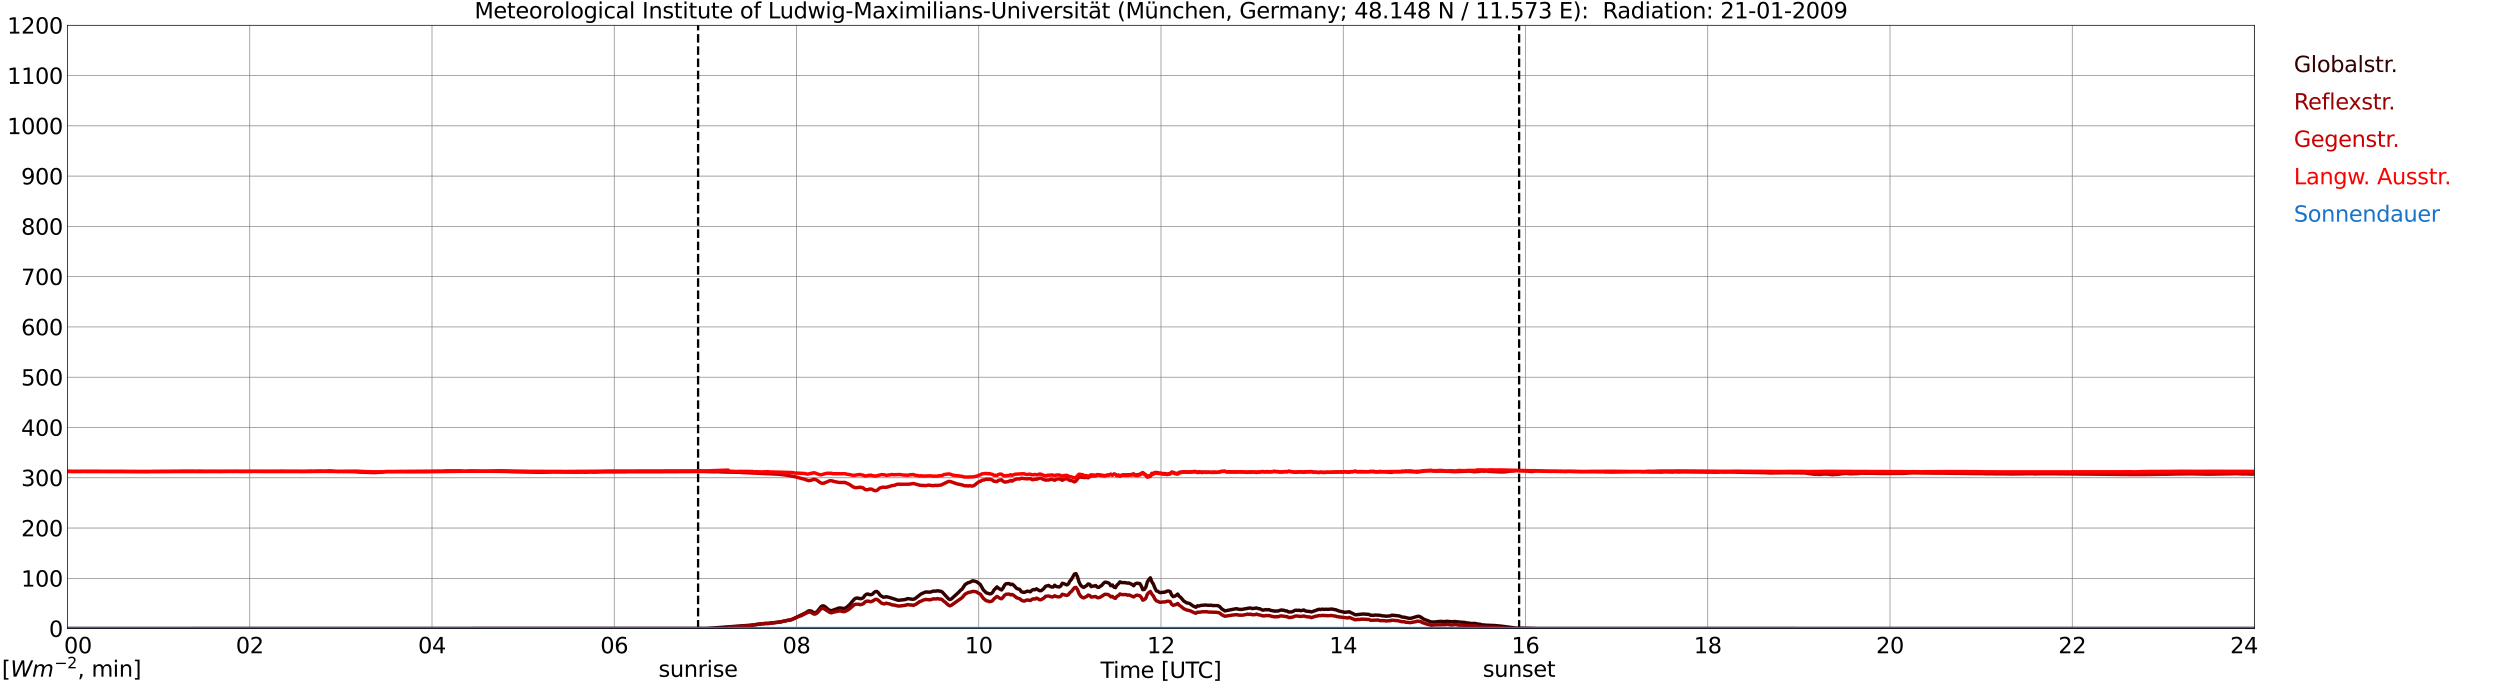 <?xml version="1.0" encoding="utf-8" standalone="no"?>
<!DOCTYPE svg PUBLIC "-//W3C//DTD SVG 1.1//EN"
  "http://www.w3.org/Graphics/SVG/1.1/DTD/svg11.dtd">
<svg xmlns:xlink="http://www.w3.org/1999/xlink" width="1085.4pt" height="296.64pt" viewBox="0 0 1085.4 296.64" xmlns="http://www.w3.org/2000/svg" version="1.1">
 <defs>
  <style type="text/css">*{stroke-linejoin: round; stroke-linecap: butt}</style>
 </defs>
 <g id="figure_1">
  <g id="patch_1">
   <path d="M 0 296.64 
L 1085.4 296.64 
L 1085.4 0 
L 0 0 
z
" style="fill: #ffffff"/>
  </g>
  <g id="axes_1">
   <g id="patch_2">
    <path d="M 29.306 272.909 
L 978.814 272.909 
L 978.814 10.976 
L 29.306 10.976 
z
" style="fill: #ffffff"/>
   </g>
   <g id="patch_3">
    <path d="M 978.814 272.909 
L 978.814 272.909 
L 978.814 10.976 
L 978.814 10.976 
z
" clip-path="url(#p016cbbbb59)" style="fill: #d3d3d3; opacity: 0.25; stroke: #d3d3d3; stroke-linejoin: miter"/>
   </g>
   <g id="matplotlib.axis_1">
    <g id="xtick_1">
     <g id="line2d_1">
      <path d="M 29.306 272.909 
L 29.306 10.976 
" clip-path="url(#p016cbbbb59)" style="fill: none; stroke: #808080; stroke-width: 0.3; stroke-linecap: square"/>
     </g>
     <g id="line2d_2"/>
     <g id="text_1">
      <!--    00 -->
      <g transform="translate(18.733 283.627) scale(0.095 -0.095)">
       <defs>
        <path id="DejaVuSans-20" transform="scale(0.016)"/>
        <path id="DejaVuSans-30" d="M 2034 4250 
Q 1547 4250 1301 3770 
Q 1056 3291 1056 2328 
Q 1056 1369 1301 889 
Q 1547 409 2034 409 
Q 2525 409 2770 889 
Q 3016 1369 3016 2328 
Q 3016 3291 2770 3770 
Q 2525 4250 2034 4250 
z
M 2034 4750 
Q 2819 4750 3233 4129 
Q 3647 3509 3647 2328 
Q 3647 1150 3233 529 
Q 2819 -91 2034 -91 
Q 1250 -91 836 529 
Q 422 1150 422 2328 
Q 422 3509 836 4129 
Q 1250 4750 2034 4750 
z
" transform="scale(0.016)"/>
       </defs>
       <use xlink:href="#DejaVuSans-20"/>
       <use xlink:href="#DejaVuSans-20" transform="translate(31.787 0)"/>
       <use xlink:href="#DejaVuSans-20" transform="translate(63.574 0)"/>
       <use xlink:href="#DejaVuSans-30" transform="translate(95.361 0)"/>
       <use xlink:href="#DejaVuSans-30" transform="translate(158.984 0)"/>
      </g>
     </g>
    </g>
    <g id="xtick_2">
     <g id="line2d_3">
      <path d="M 108.431 272.909 
L 108.431 10.976 
" clip-path="url(#p016cbbbb59)" style="fill: none; stroke: #808080; stroke-width: 0.3; stroke-linecap: square"/>
     </g>
     <g id="line2d_4"/>
     <g id="text_2">
      <!-- 02 -->
      <g transform="translate(102.387 283.627) scale(0.095 -0.095)">
       <defs>
        <path id="DejaVuSans-32" d="M 1228 531 
L 3431 531 
L 3431 0 
L 469 0 
L 469 531 
Q 828 903 1448 1529 
Q 2069 2156 2228 2338 
Q 2531 2678 2651 2914 
Q 2772 3150 2772 3378 
Q 2772 3750 2511 3984 
Q 2250 4219 1831 4219 
Q 1534 4219 1204 4116 
Q 875 4013 500 3803 
L 500 4441 
Q 881 4594 1212 4672 
Q 1544 4750 1819 4750 
Q 2544 4750 2975 4387 
Q 3406 4025 3406 3419 
Q 3406 3131 3298 2873 
Q 3191 2616 2906 2266 
Q 2828 2175 2409 1742 
Q 1991 1309 1228 531 
z
" transform="scale(0.016)"/>
       </defs>
       <use xlink:href="#DejaVuSans-30"/>
       <use xlink:href="#DejaVuSans-32" transform="translate(63.623 0)"/>
      </g>
     </g>
    </g>
    <g id="xtick_3">
     <g id="line2d_5">
      <path d="M 187.557 272.909 
L 187.557 10.976 
" clip-path="url(#p016cbbbb59)" style="fill: none; stroke: #808080; stroke-width: 0.3; stroke-linecap: square"/>
     </g>
     <g id="line2d_6"/>
     <g id="text_3">
      <!-- 04 -->
      <g transform="translate(181.513 283.627) scale(0.095 -0.095)">
       <defs>
        <path id="DejaVuSans-34" d="M 2419 4116 
L 825 1625 
L 2419 1625 
L 2419 4116 
z
M 2253 4666 
L 3047 4666 
L 3047 1625 
L 3713 1625 
L 3713 1100 
L 3047 1100 
L 3047 0 
L 2419 0 
L 2419 1100 
L 313 1100 
L 313 1709 
L 2253 4666 
z
" transform="scale(0.016)"/>
       </defs>
       <use xlink:href="#DejaVuSans-30"/>
       <use xlink:href="#DejaVuSans-34" transform="translate(63.623 0)"/>
      </g>
     </g>
    </g>
    <g id="xtick_4">
     <g id="line2d_7">
      <path d="M 266.683 272.909 
L 266.683 10.976 
" clip-path="url(#p016cbbbb59)" style="fill: none; stroke: #808080; stroke-width: 0.3; stroke-linecap: square"/>
     </g>
     <g id="line2d_8"/>
     <g id="text_4">
      <!-- 06 -->
      <g transform="translate(260.638 283.627) scale(0.095 -0.095)">
       <defs>
        <path id="DejaVuSans-36" d="M 2113 2584 
Q 1688 2584 1439 2293 
Q 1191 2003 1191 1497 
Q 1191 994 1439 701 
Q 1688 409 2113 409 
Q 2538 409 2786 701 
Q 3034 994 3034 1497 
Q 3034 2003 2786 2293 
Q 2538 2584 2113 2584 
z
M 3366 4563 
L 3366 3988 
Q 3128 4100 2886 4159 
Q 2644 4219 2406 4219 
Q 1781 4219 1451 3797 
Q 1122 3375 1075 2522 
Q 1259 2794 1537 2939 
Q 1816 3084 2150 3084 
Q 2853 3084 3261 2657 
Q 3669 2231 3669 1497 
Q 3669 778 3244 343 
Q 2819 -91 2113 -91 
Q 1303 -91 875 529 
Q 447 1150 447 2328 
Q 447 3434 972 4092 
Q 1497 4750 2381 4750 
Q 2619 4750 2861 4703 
Q 3103 4656 3366 4563 
z
" transform="scale(0.016)"/>
       </defs>
       <use xlink:href="#DejaVuSans-30"/>
       <use xlink:href="#DejaVuSans-36" transform="translate(63.623 0)"/>
      </g>
     </g>
    </g>
    <g id="xtick_5">
     <g id="line2d_9">
      <path d="M 345.808 272.909 
L 345.808 10.976 
" clip-path="url(#p016cbbbb59)" style="fill: none; stroke: #808080; stroke-width: 0.3; stroke-linecap: square"/>
     </g>
     <g id="line2d_10"/>
     <g id="text_5">
      <!-- 08 -->
      <g transform="translate(339.764 283.627) scale(0.095 -0.095)">
       <defs>
        <path id="DejaVuSans-38" d="M 2034 2216 
Q 1584 2216 1326 1975 
Q 1069 1734 1069 1313 
Q 1069 891 1326 650 
Q 1584 409 2034 409 
Q 2484 409 2743 651 
Q 3003 894 3003 1313 
Q 3003 1734 2745 1975 
Q 2488 2216 2034 2216 
z
M 1403 2484 
Q 997 2584 770 2862 
Q 544 3141 544 3541 
Q 544 4100 942 4425 
Q 1341 4750 2034 4750 
Q 2731 4750 3128 4425 
Q 3525 4100 3525 3541 
Q 3525 3141 3298 2862 
Q 3072 2584 2669 2484 
Q 3125 2378 3379 2068 
Q 3634 1759 3634 1313 
Q 3634 634 3220 271 
Q 2806 -91 2034 -91 
Q 1263 -91 848 271 
Q 434 634 434 1313 
Q 434 1759 690 2068 
Q 947 2378 1403 2484 
z
M 1172 3481 
Q 1172 3119 1398 2916 
Q 1625 2713 2034 2713 
Q 2441 2713 2670 2916 
Q 2900 3119 2900 3481 
Q 2900 3844 2670 4047 
Q 2441 4250 2034 4250 
Q 1625 4250 1398 4047 
Q 1172 3844 1172 3481 
z
" transform="scale(0.016)"/>
       </defs>
       <use xlink:href="#DejaVuSans-30"/>
       <use xlink:href="#DejaVuSans-38" transform="translate(63.623 0)"/>
      </g>
     </g>
    </g>
    <g id="xtick_6">
     <g id="line2d_11">
      <path d="M 424.934 272.909 
L 424.934 10.976 
" clip-path="url(#p016cbbbb59)" style="fill: none; stroke: #808080; stroke-width: 0.3; stroke-linecap: square"/>
     </g>
     <g id="line2d_12"/>
     <g id="text_6">
      <!-- 10 -->
      <g transform="translate(418.89 283.627) scale(0.095 -0.095)">
       <defs>
        <path id="DejaVuSans-31" d="M 794 531 
L 1825 531 
L 1825 4091 
L 703 3866 
L 703 4441 
L 1819 4666 
L 2450 4666 
L 2450 531 
L 3481 531 
L 3481 0 
L 794 0 
L 794 531 
z
" transform="scale(0.016)"/>
       </defs>
       <use xlink:href="#DejaVuSans-31"/>
       <use xlink:href="#DejaVuSans-30" transform="translate(63.623 0)"/>
      </g>
     </g>
    </g>
    <g id="xtick_7">
     <g id="line2d_13">
      <path d="M 504.06 272.909 
L 504.06 10.976 
" clip-path="url(#p016cbbbb59)" style="fill: none; stroke: #808080; stroke-width: 0.3; stroke-linecap: square"/>
     </g>
     <g id="line2d_14"/>
     <g id="text_7">
      <!-- 12 -->
      <g transform="translate(498.015 283.627) scale(0.095 -0.095)">
       <use xlink:href="#DejaVuSans-31"/>
       <use xlink:href="#DejaVuSans-32" transform="translate(63.623 0)"/>
      </g>
     </g>
    </g>
    <g id="xtick_8">
     <g id="line2d_15">
      <path d="M 583.185 272.909 
L 583.185 10.976 
" clip-path="url(#p016cbbbb59)" style="fill: none; stroke: #808080; stroke-width: 0.3; stroke-linecap: square"/>
     </g>
     <g id="line2d_16"/>
     <g id="text_8">
      <!-- 14 -->
      <g transform="translate(577.141 283.627) scale(0.095 -0.095)">
       <use xlink:href="#DejaVuSans-31"/>
       <use xlink:href="#DejaVuSans-34" transform="translate(63.623 0)"/>
      </g>
     </g>
    </g>
    <g id="xtick_9">
     <g id="line2d_17">
      <path d="M 662.311 272.909 
L 662.311 10.976 
" clip-path="url(#p016cbbbb59)" style="fill: none; stroke: #808080; stroke-width: 0.3; stroke-linecap: square"/>
     </g>
     <g id="line2d_18"/>
     <g id="text_9">
      <!-- 16 -->
      <g transform="translate(656.267 283.627) scale(0.095 -0.095)">
       <use xlink:href="#DejaVuSans-31"/>
       <use xlink:href="#DejaVuSans-36" transform="translate(63.623 0)"/>
      </g>
     </g>
    </g>
    <g id="xtick_10">
     <g id="line2d_19">
      <path d="M 741.437 272.909 
L 741.437 10.976 
" clip-path="url(#p016cbbbb59)" style="fill: none; stroke: #808080; stroke-width: 0.3; stroke-linecap: square"/>
     </g>
     <g id="line2d_20"/>
     <g id="text_10">
      <!-- 18 -->
      <g transform="translate(735.392 283.627) scale(0.095 -0.095)">
       <use xlink:href="#DejaVuSans-31"/>
       <use xlink:href="#DejaVuSans-38" transform="translate(63.623 0)"/>
      </g>
     </g>
    </g>
    <g id="xtick_11">
     <g id="line2d_21">
      <path d="M 820.562 272.909 
L 820.562 10.976 
" clip-path="url(#p016cbbbb59)" style="fill: none; stroke: #808080; stroke-width: 0.3; stroke-linecap: square"/>
     </g>
     <g id="line2d_22"/>
     <g id="text_11">
      <!-- 20 -->
      <g transform="translate(814.518 283.627) scale(0.095 -0.095)">
       <use xlink:href="#DejaVuSans-32"/>
       <use xlink:href="#DejaVuSans-30" transform="translate(63.623 0)"/>
      </g>
     </g>
    </g>
    <g id="xtick_12">
     <g id="line2d_23">
      <path d="M 899.688 272.909 
L 899.688 10.976 
" clip-path="url(#p016cbbbb59)" style="fill: none; stroke: #808080; stroke-width: 0.3; stroke-linecap: square"/>
     </g>
     <g id="line2d_24"/>
     <g id="text_12">
      <!-- 22 -->
      <g transform="translate(893.644 283.627) scale(0.095 -0.095)">
       <use xlink:href="#DejaVuSans-32"/>
       <use xlink:href="#DejaVuSans-32" transform="translate(63.623 0)"/>
      </g>
     </g>
    </g>
    <g id="xtick_13">
     <g id="line2d_25">
      <path d="M 978.814 272.909 
L 978.814 10.976 
" clip-path="url(#p016cbbbb59)" style="fill: none; stroke: #808080; stroke-width: 0.3; stroke-linecap: square"/>
     </g>
     <g id="line2d_26"/>
     <g id="text_13">
      <!-- 24    -->
      <g transform="translate(968.241 283.627) scale(0.095 -0.095)">
       <use xlink:href="#DejaVuSans-32"/>
       <use xlink:href="#DejaVuSans-34" transform="translate(63.623 0)"/>
       <use xlink:href="#DejaVuSans-20" transform="translate(127.246 0)"/>
       <use xlink:href="#DejaVuSans-20" transform="translate(159.033 0)"/>
       <use xlink:href="#DejaVuSans-20" transform="translate(190.82 0)"/>
      </g>
     </g>
    </g>
    <g id="text_14">
     <!-- Time [UTC] -->
     <g transform="translate(477.806 294.322) scale(0.095 -0.095)">
      <defs>
       <path id="DejaVuSans-54" d="M -19 4666 
L 3928 4666 
L 3928 4134 
L 2272 4134 
L 2272 0 
L 1638 0 
L 1638 4134 
L -19 4134 
L -19 4666 
z
" transform="scale(0.016)"/>
       <path id="DejaVuSans-69" d="M 603 3500 
L 1178 3500 
L 1178 0 
L 603 0 
L 603 3500 
z
M 603 4863 
L 1178 4863 
L 1178 4134 
L 603 4134 
L 603 4863 
z
" transform="scale(0.016)"/>
       <path id="DejaVuSans-6d" d="M 3328 2828 
Q 3544 3216 3844 3400 
Q 4144 3584 4550 3584 
Q 5097 3584 5394 3201 
Q 5691 2819 5691 2113 
L 5691 0 
L 5113 0 
L 5113 2094 
Q 5113 2597 4934 2840 
Q 4756 3084 4391 3084 
Q 3944 3084 3684 2787 
Q 3425 2491 3425 1978 
L 3425 0 
L 2847 0 
L 2847 2094 
Q 2847 2600 2669 2842 
Q 2491 3084 2119 3084 
Q 1678 3084 1418 2786 
Q 1159 2488 1159 1978 
L 1159 0 
L 581 0 
L 581 3500 
L 1159 3500 
L 1159 2956 
Q 1356 3278 1631 3431 
Q 1906 3584 2284 3584 
Q 2666 3584 2933 3390 
Q 3200 3197 3328 2828 
z
" transform="scale(0.016)"/>
       <path id="DejaVuSans-65" d="M 3597 1894 
L 3597 1613 
L 953 1613 
Q 991 1019 1311 708 
Q 1631 397 2203 397 
Q 2534 397 2845 478 
Q 3156 559 3463 722 
L 3463 178 
Q 3153 47 2828 -22 
Q 2503 -91 2169 -91 
Q 1331 -91 842 396 
Q 353 884 353 1716 
Q 353 2575 817 3079 
Q 1281 3584 2069 3584 
Q 2775 3584 3186 3129 
Q 3597 2675 3597 1894 
z
M 3022 2063 
Q 3016 2534 2758 2815 
Q 2500 3097 2075 3097 
Q 1594 3097 1305 2825 
Q 1016 2553 972 2059 
L 3022 2063 
z
" transform="scale(0.016)"/>
       <path id="DejaVuSans-5b" d="M 550 4863 
L 1875 4863 
L 1875 4416 
L 1125 4416 
L 1125 -397 
L 1875 -397 
L 1875 -844 
L 550 -844 
L 550 4863 
z
" transform="scale(0.016)"/>
       <path id="DejaVuSans-55" d="M 556 4666 
L 1191 4666 
L 1191 1831 
Q 1191 1081 1462 751 
Q 1734 422 2344 422 
Q 2950 422 3222 751 
Q 3494 1081 3494 1831 
L 3494 4666 
L 4128 4666 
L 4128 1753 
Q 4128 841 3676 375 
Q 3225 -91 2344 -91 
Q 1459 -91 1007 375 
Q 556 841 556 1753 
L 556 4666 
z
" transform="scale(0.016)"/>
       <path id="DejaVuSans-43" d="M 4122 4306 
L 4122 3641 
Q 3803 3938 3442 4084 
Q 3081 4231 2675 4231 
Q 1875 4231 1450 3742 
Q 1025 3253 1025 2328 
Q 1025 1406 1450 917 
Q 1875 428 2675 428 
Q 3081 428 3442 575 
Q 3803 722 4122 1019 
L 4122 359 
Q 3791 134 3420 21 
Q 3050 -91 2638 -91 
Q 1578 -91 968 557 
Q 359 1206 359 2328 
Q 359 3453 968 4101 
Q 1578 4750 2638 4750 
Q 3056 4750 3426 4639 
Q 3797 4528 4122 4306 
z
" transform="scale(0.016)"/>
       <path id="DejaVuSans-5d" d="M 1947 4863 
L 1947 -844 
L 622 -844 
L 622 -397 
L 1369 -397 
L 1369 4416 
L 622 4416 
L 622 4863 
L 1947 4863 
z
" transform="scale(0.016)"/>
      </defs>
      <use xlink:href="#DejaVuSans-54"/>
      <use xlink:href="#DejaVuSans-69" transform="translate(57.959 0)"/>
      <use xlink:href="#DejaVuSans-6d" transform="translate(85.742 0)"/>
      <use xlink:href="#DejaVuSans-65" transform="translate(183.154 0)"/>
      <use xlink:href="#DejaVuSans-20" transform="translate(244.678 0)"/>
      <use xlink:href="#DejaVuSans-5b" transform="translate(276.465 0)"/>
      <use xlink:href="#DejaVuSans-55" transform="translate(315.479 0)"/>
      <use xlink:href="#DejaVuSans-54" transform="translate(388.672 0)"/>
      <use xlink:href="#DejaVuSans-43" transform="translate(443.881 0)"/>
      <use xlink:href="#DejaVuSans-5d" transform="translate(513.705 0)"/>
     </g>
    </g>
   </g>
   <g id="matplotlib.axis_2">
    <g id="ytick_1">
     <g id="line2d_27">
      <path d="M 29.306 272.909 
L 978.814 272.909 
" clip-path="url(#p016cbbbb59)" style="fill: none; stroke: #808080; stroke-width: 0.3; stroke-linecap: square"/>
     </g>
     <g id="line2d_28"/>
     <g id="text_15">
      <!-- 0 -->
      <g transform="translate(21.261 276.518) scale(0.095 -0.095)">
       <use xlink:href="#DejaVuSans-30"/>
      </g>
     </g>
    </g>
    <g id="ytick_2">
     <g id="line2d_29">
      <path d="M 29.306 251.081 
L 978.814 251.081 
" clip-path="url(#p016cbbbb59)" style="fill: none; stroke: #808080; stroke-width: 0.3; stroke-linecap: square"/>
     </g>
     <g id="line2d_30"/>
     <g id="text_16">
      <!-- 100 -->
      <g transform="translate(9.173 254.69) scale(0.095 -0.095)">
       <use xlink:href="#DejaVuSans-31"/>
       <use xlink:href="#DejaVuSans-30" transform="translate(63.623 0)"/>
       <use xlink:href="#DejaVuSans-30" transform="translate(127.246 0)"/>
      </g>
     </g>
    </g>
    <g id="ytick_3">
     <g id="line2d_31">
      <path d="M 29.306 229.253 
L 978.814 229.253 
" clip-path="url(#p016cbbbb59)" style="fill: none; stroke: #808080; stroke-width: 0.3; stroke-linecap: square"/>
     </g>
     <g id="line2d_32"/>
     <g id="text_17">
      <!-- 200 -->
      <g transform="translate(9.173 232.863) scale(0.095 -0.095)">
       <use xlink:href="#DejaVuSans-32"/>
       <use xlink:href="#DejaVuSans-30" transform="translate(63.623 0)"/>
       <use xlink:href="#DejaVuSans-30" transform="translate(127.246 0)"/>
      </g>
     </g>
    </g>
    <g id="ytick_4">
     <g id="line2d_33">
      <path d="M 29.306 207.426 
L 978.814 207.426 
" clip-path="url(#p016cbbbb59)" style="fill: none; stroke: #808080; stroke-width: 0.3; stroke-linecap: square"/>
     </g>
     <g id="line2d_34"/>
     <g id="text_18">
      <!-- 300 -->
      <g transform="translate(9.173 211.035) scale(0.095 -0.095)">
       <defs>
        <path id="DejaVuSans-33" d="M 2597 2516 
Q 3050 2419 3304 2112 
Q 3559 1806 3559 1356 
Q 3559 666 3084 287 
Q 2609 -91 1734 -91 
Q 1441 -91 1130 -33 
Q 819 25 488 141 
L 488 750 
Q 750 597 1062 519 
Q 1375 441 1716 441 
Q 2309 441 2620 675 
Q 2931 909 2931 1356 
Q 2931 1769 2642 2001 
Q 2353 2234 1838 2234 
L 1294 2234 
L 1294 2753 
L 1863 2753 
Q 2328 2753 2575 2939 
Q 2822 3125 2822 3475 
Q 2822 3834 2567 4026 
Q 2313 4219 1838 4219 
Q 1578 4219 1281 4162 
Q 984 4106 628 3988 
L 628 4550 
Q 988 4650 1302 4700 
Q 1616 4750 1894 4750 
Q 2613 4750 3031 4423 
Q 3450 4097 3450 3541 
Q 3450 3153 3228 2886 
Q 3006 2619 2597 2516 
z
" transform="scale(0.016)"/>
       </defs>
       <use xlink:href="#DejaVuSans-33"/>
       <use xlink:href="#DejaVuSans-30" transform="translate(63.623 0)"/>
       <use xlink:href="#DejaVuSans-30" transform="translate(127.246 0)"/>
      </g>
     </g>
    </g>
    <g id="ytick_5">
     <g id="line2d_35">
      <path d="M 29.306 185.598 
L 978.814 185.598 
" clip-path="url(#p016cbbbb59)" style="fill: none; stroke: #808080; stroke-width: 0.3; stroke-linecap: square"/>
     </g>
     <g id="line2d_36"/>
     <g id="text_19">
      <!-- 400 -->
      <g transform="translate(9.173 189.207) scale(0.095 -0.095)">
       <use xlink:href="#DejaVuSans-34"/>
       <use xlink:href="#DejaVuSans-30" transform="translate(63.623 0)"/>
       <use xlink:href="#DejaVuSans-30" transform="translate(127.246 0)"/>
      </g>
     </g>
    </g>
    <g id="ytick_6">
     <g id="line2d_37">
      <path d="M 29.306 163.77 
L 978.814 163.77 
" clip-path="url(#p016cbbbb59)" style="fill: none; stroke: #808080; stroke-width: 0.3; stroke-linecap: square"/>
     </g>
     <g id="line2d_38"/>
     <g id="text_20">
      <!-- 500 -->
      <g transform="translate(9.173 167.379) scale(0.095 -0.095)">
       <defs>
        <path id="DejaVuSans-35" d="M 691 4666 
L 3169 4666 
L 3169 4134 
L 1269 4134 
L 1269 2991 
Q 1406 3038 1543 3061 
Q 1681 3084 1819 3084 
Q 2600 3084 3056 2656 
Q 3513 2228 3513 1497 
Q 3513 744 3044 326 
Q 2575 -91 1722 -91 
Q 1428 -91 1123 -41 
Q 819 9 494 109 
L 494 744 
Q 775 591 1075 516 
Q 1375 441 1709 441 
Q 2250 441 2565 725 
Q 2881 1009 2881 1497 
Q 2881 1984 2565 2268 
Q 2250 2553 1709 2553 
Q 1456 2553 1204 2497 
Q 953 2441 691 2322 
L 691 4666 
z
" transform="scale(0.016)"/>
       </defs>
       <use xlink:href="#DejaVuSans-35"/>
       <use xlink:href="#DejaVuSans-30" transform="translate(63.623 0)"/>
       <use xlink:href="#DejaVuSans-30" transform="translate(127.246 0)"/>
      </g>
     </g>
    </g>
    <g id="ytick_7">
     <g id="line2d_39">
      <path d="M 29.306 141.942 
L 978.814 141.942 
" clip-path="url(#p016cbbbb59)" style="fill: none; stroke: #808080; stroke-width: 0.3; stroke-linecap: square"/>
     </g>
     <g id="line2d_40"/>
     <g id="text_21">
      <!-- 600 -->
      <g transform="translate(9.173 145.551) scale(0.095 -0.095)">
       <use xlink:href="#DejaVuSans-36"/>
       <use xlink:href="#DejaVuSans-30" transform="translate(63.623 0)"/>
       <use xlink:href="#DejaVuSans-30" transform="translate(127.246 0)"/>
      </g>
     </g>
    </g>
    <g id="ytick_8">
     <g id="line2d_41">
      <path d="M 29.306 120.114 
L 978.814 120.114 
" clip-path="url(#p016cbbbb59)" style="fill: none; stroke: #808080; stroke-width: 0.3; stroke-linecap: square"/>
     </g>
     <g id="line2d_42"/>
     <g id="text_22">
      <!-- 700 -->
      <g transform="translate(9.173 123.724) scale(0.095 -0.095)">
       <defs>
        <path id="DejaVuSans-37" d="M 525 4666 
L 3525 4666 
L 3525 4397 
L 1831 0 
L 1172 0 
L 2766 4134 
L 525 4134 
L 525 4666 
z
" transform="scale(0.016)"/>
       </defs>
       <use xlink:href="#DejaVuSans-37"/>
       <use xlink:href="#DejaVuSans-30" transform="translate(63.623 0)"/>
       <use xlink:href="#DejaVuSans-30" transform="translate(127.246 0)"/>
      </g>
     </g>
    </g>
    <g id="ytick_9">
     <g id="line2d_43">
      <path d="M 29.306 98.287 
L 978.814 98.287 
" clip-path="url(#p016cbbbb59)" style="fill: none; stroke: #808080; stroke-width: 0.3; stroke-linecap: square"/>
     </g>
     <g id="line2d_44"/>
     <g id="text_23">
      <!-- 800 -->
      <g transform="translate(9.173 101.896) scale(0.095 -0.095)">
       <use xlink:href="#DejaVuSans-38"/>
       <use xlink:href="#DejaVuSans-30" transform="translate(63.623 0)"/>
       <use xlink:href="#DejaVuSans-30" transform="translate(127.246 0)"/>
      </g>
     </g>
    </g>
    <g id="ytick_10">
     <g id="line2d_45">
      <path d="M 29.306 76.459 
L 978.814 76.459 
" clip-path="url(#p016cbbbb59)" style="fill: none; stroke: #808080; stroke-width: 0.3; stroke-linecap: square"/>
     </g>
     <g id="line2d_46"/>
     <g id="text_24">
      <!-- 900 -->
      <g transform="translate(9.173 80.068) scale(0.095 -0.095)">
       <defs>
        <path id="DejaVuSans-39" d="M 703 97 
L 703 672 
Q 941 559 1184 500 
Q 1428 441 1663 441 
Q 2288 441 2617 861 
Q 2947 1281 2994 2138 
Q 2813 1869 2534 1725 
Q 2256 1581 1919 1581 
Q 1219 1581 811 2004 
Q 403 2428 403 3163 
Q 403 3881 828 4315 
Q 1253 4750 1959 4750 
Q 2769 4750 3195 4129 
Q 3622 3509 3622 2328 
Q 3622 1225 3098 567 
Q 2575 -91 1691 -91 
Q 1453 -91 1209 -44 
Q 966 3 703 97 
z
M 1959 2075 
Q 2384 2075 2632 2365 
Q 2881 2656 2881 3163 
Q 2881 3666 2632 3958 
Q 2384 4250 1959 4250 
Q 1534 4250 1286 3958 
Q 1038 3666 1038 3163 
Q 1038 2656 1286 2365 
Q 1534 2075 1959 2075 
z
" transform="scale(0.016)"/>
       </defs>
       <use xlink:href="#DejaVuSans-39"/>
       <use xlink:href="#DejaVuSans-30" transform="translate(63.623 0)"/>
       <use xlink:href="#DejaVuSans-30" transform="translate(127.246 0)"/>
      </g>
     </g>
    </g>
    <g id="ytick_11">
     <g id="line2d_47">
      <path d="M 29.306 54.631 
L 978.814 54.631 
" clip-path="url(#p016cbbbb59)" style="fill: none; stroke: #808080; stroke-width: 0.3; stroke-linecap: square"/>
     </g>
     <g id="line2d_48"/>
     <g id="text_25">
      <!-- 1000 -->
      <g transform="translate(3.128 58.24) scale(0.095 -0.095)">
       <use xlink:href="#DejaVuSans-31"/>
       <use xlink:href="#DejaVuSans-30" transform="translate(63.623 0)"/>
       <use xlink:href="#DejaVuSans-30" transform="translate(127.246 0)"/>
       <use xlink:href="#DejaVuSans-30" transform="translate(190.869 0)"/>
      </g>
     </g>
    </g>
    <g id="ytick_12">
     <g id="line2d_49">
      <path d="M 29.306 32.803 
L 978.814 32.803 
" clip-path="url(#p016cbbbb59)" style="fill: none; stroke: #808080; stroke-width: 0.3; stroke-linecap: square"/>
     </g>
     <g id="line2d_50"/>
     <g id="text_26">
      <!-- 1100 -->
      <g transform="translate(3.128 36.413) scale(0.095 -0.095)">
       <use xlink:href="#DejaVuSans-31"/>
       <use xlink:href="#DejaVuSans-31" transform="translate(63.623 0)"/>
       <use xlink:href="#DejaVuSans-30" transform="translate(127.246 0)"/>
       <use xlink:href="#DejaVuSans-30" transform="translate(190.869 0)"/>
      </g>
     </g>
    </g>
    <g id="ytick_13">
     <g id="line2d_51">
      <path d="M 29.306 10.976 
L 978.814 10.976 
" clip-path="url(#p016cbbbb59)" style="fill: none; stroke: #808080; stroke-width: 0.3; stroke-linecap: square"/>
     </g>
     <g id="line2d_52"/>
     <g id="text_27">
      <!-- 1200 -->
      <g transform="translate(3.128 14.585) scale(0.095 -0.095)">
       <use xlink:href="#DejaVuSans-31"/>
       <use xlink:href="#DejaVuSans-32" transform="translate(63.623 0)"/>
       <use xlink:href="#DejaVuSans-30" transform="translate(127.246 0)"/>
       <use xlink:href="#DejaVuSans-30" transform="translate(190.869 0)"/>
      </g>
     </g>
    </g>
   </g>
   <g id="line2d_53">
    <path d="M 303.081 272.909 
L 303.081 10.976 
" clip-path="url(#p016cbbbb59)" style="fill: none; stroke-dasharray: 3.7,1.6; stroke-dashoffset: 0; stroke: #000000"/>
   </g>
   <g id="line2d_54">
    <path d="M 659.542 272.909 
L 659.542 10.976 
" clip-path="url(#p016cbbbb59)" style="fill: none; stroke-dasharray: 3.7,1.6; stroke-dashoffset: 0; stroke: #000000"/>
   </g>
   <g id="line2d_55">
    <path d="M 29.306 272.909 
L 306.905 272.843 
L 326.027 271.425 
L 332.621 270.599 
L 333.28 270.645 
L 337.896 270.097 
L 339.215 269.914 
L 343.83 268.954 
L 349.765 266.07 
L 351.083 265.201 
L 351.743 265.201 
L 352.402 265.385 
L 353.062 265.887 
L 353.721 266.07 
L 354.38 265.841 
L 355.04 265.247 
L 356.359 263.508 
L 357.018 263.049 
L 357.677 263.095 
L 358.337 263.508 
L 359.655 264.651 
L 360.315 265.018 
L 360.974 265.156 
L 364.271 263.966 
L 364.93 263.966 
L 366.249 264.193 
L 366.909 264.058 
L 367.568 263.691 
L 368.887 262.501 
L 370.865 260.168 
L 371.524 259.755 
L 372.184 259.618 
L 373.502 259.939 
L 374.162 259.847 
L 374.821 259.48 
L 375.481 258.52 
L 376.14 258.016 
L 376.799 257.878 
L 377.459 258.153 
L 378.118 258.199 
L 378.777 257.97 
L 379.437 257.284 
L 380.096 256.826 
L 380.756 256.826 
L 381.415 257.422 
L 382.074 258.382 
L 383.393 259.251 
L 384.053 259.251 
L 384.712 259.068 
L 386.031 259.343 
L 389.987 260.624 
L 392.624 260.349 
L 393.284 260.214 
L 393.943 259.893 
L 395.262 260.03 
L 395.921 260.168 
L 396.581 260.168 
L 397.24 259.939 
L 399.878 257.878 
L 401.856 257.009 
L 403.834 257.101 
L 405.153 256.643 
L 406.471 256.643 
L 407.131 256.459 
L 407.79 256.643 
L 408.45 256.689 
L 409.109 257.055 
L 411.746 259.939 
L 412.406 260.303 
L 413.065 260.03 
L 416.362 257.009 
L 417.022 256.278 
L 417.681 255.774 
L 419 253.807 
L 420.318 252.982 
L 420.978 252.845 
L 422.297 252.159 
L 423.615 252.434 
L 424.275 252.753 
L 425.593 253.761 
L 426.912 256.095 
L 428.231 257.422 
L 428.89 257.56 
L 429.55 257.832 
L 430.209 257.787 
L 430.869 257.33 
L 431.528 256.187 
L 432.847 254.814 
L 433.506 255.407 
L 434.825 256.141 
L 435.484 255.316 
L 436.144 254.034 
L 436.803 253.441 
L 438.122 253.349 
L 438.781 253.807 
L 439.44 253.624 
L 440.1 254.08 
L 441.419 255.499 
L 442.737 255.912 
L 443.397 256.872 
L 444.056 257.101 
L 444.716 257.193 
L 446.034 256.643 
L 447.353 256.918 
L 448.012 256.278 
L 448.672 255.957 
L 449.331 256.049 
L 449.991 255.636 
L 451.309 256.459 
L 451.969 256.459 
L 452.628 256.003 
L 453.287 255.407 
L 453.947 254.539 
L 455.266 254.172 
L 455.925 254.63 
L 456.584 254.859 
L 457.244 254.859 
L 457.903 254.08 
L 458.563 254.63 
L 459.881 254.859 
L 460.541 254.401 
L 461.2 253.257 
L 461.859 253.395 
L 463.178 253.943 
L 463.838 253.532 
L 464.497 252.297 
L 465.156 251.563 
L 466.475 249.23 
L 467.134 249.047 
L 467.794 250.374 
L 468.453 252.616 
L 469.113 253.988 
L 469.772 254.63 
L 470.431 255.043 
L 471.75 254.264 
L 472.409 253.532 
L 473.069 253.67 
L 473.728 254.676 
L 474.388 254.447 
L 475.047 254.447 
L 475.706 254.218 
L 476.366 254.905 
L 477.025 254.997 
L 478.344 254.126 
L 479.003 253.349 
L 479.663 252.799 
L 480.322 252.799 
L 480.981 252.982 
L 481.641 253.349 
L 482.3 254.309 
L 482.96 253.988 
L 483.619 254.905 
L 484.278 255.134 
L 484.938 254.034 
L 485.597 253.441 
L 486.256 252.616 
L 486.916 252.936 
L 488.235 252.936 
L 489.553 253.166 
L 490.213 253.12 
L 491.532 253.761 
L 492.191 254.309 
L 492.85 253.486 
L 493.51 253.211 
L 494.828 253.349 
L 495.488 254.401 
L 496.147 256.003 
L 496.807 255.912 
L 497.466 254.951 
L 498.125 252.661 
L 498.785 251.609 
L 499.444 250.878 
L 500.103 252.616 
L 500.763 253.624 
L 501.422 255.316 
L 502.082 256.551 
L 502.741 256.734 
L 503.4 257.239 
L 504.06 257.284 
L 504.719 257.147 
L 505.379 257.147 
L 506.038 256.964 
L 506.697 256.643 
L 507.357 256.597 
L 508.016 256.826 
L 508.675 258.291 
L 509.335 259.022 
L 509.994 258.841 
L 510.654 258.474 
L 511.313 257.924 
L 511.972 258.887 
L 512.632 259.389 
L 513.95 260.945 
L 515.269 261.768 
L 515.929 261.86 
L 516.588 262.089 
L 517.907 263.049 
L 519.226 263.645 
L 519.885 263.003 
L 520.544 263.141 
L 521.204 262.866 
L 523.182 262.685 
L 524.501 262.776 
L 525.16 262.822 
L 525.819 262.731 
L 526.479 262.912 
L 527.797 262.912 
L 528.457 262.912 
L 529.116 263.095 
L 529.776 263.599 
L 530.435 264.376 
L 531.094 264.743 
L 531.754 265.247 
L 536.369 264.33 
L 537.029 264.285 
L 537.688 264.514 
L 539.007 264.606 
L 542.304 264.012 
L 542.963 263.966 
L 543.623 264.239 
L 544.941 264.058 
L 545.601 263.966 
L 546.26 264.239 
L 546.919 264.285 
L 548.238 264.926 
L 549.557 264.651 
L 550.216 264.789 
L 550.876 264.651 
L 551.535 264.972 
L 553.513 265.339 
L 554.173 265.247 
L 554.832 265.293 
L 556.151 264.835 
L 557.47 264.972 
L 558.129 265.247 
L 558.788 265.247 
L 559.448 265.703 
L 560.766 265.658 
L 561.426 265.431 
L 562.085 265.018 
L 562.745 264.926 
L 563.404 265.018 
L 564.063 264.926 
L 564.723 265.156 
L 566.042 264.835 
L 566.701 265.201 
L 567.36 265.385 
L 568.679 265.474 
L 569.338 265.703 
L 572.635 264.514 
L 573.295 264.651 
L 573.954 264.468 
L 574.613 264.56 
L 575.932 264.514 
L 576.592 264.56 
L 577.91 264.422 
L 578.57 264.468 
L 579.229 264.651 
L 579.889 264.697 
L 581.207 265.247 
L 583.845 265.841 
L 585.823 265.612 
L 588.46 266.939 
L 591.757 266.574 
L 594.395 266.756 
L 595.054 267.122 
L 596.373 267.168 
L 597.032 267.031 
L 599.011 267.122 
L 600.329 267.397 
L 600.989 267.397 
L 601.648 267.535 
L 603.626 267.397 
L 604.286 267.076 
L 606.923 267.351 
L 607.582 267.443 
L 608.901 267.947 
L 609.561 267.947 
L 611.539 268.404 
L 612.198 268.449 
L 612.858 268.358 
L 614.836 267.764 
L 615.495 267.581 
L 616.154 267.581 
L 616.814 267.902 
L 618.133 268.816 
L 620.77 269.822 
L 621.429 270.052 
L 622.748 270.052 
L 625.386 269.777 
L 626.705 269.868 
L 627.364 269.868 
L 628.023 269.731 
L 630.001 269.914 
L 630.661 269.96 
L 631.32 269.822 
L 633.958 270.097 
L 635.276 270.189 
L 635.936 270.235 
L 636.595 270.418 
L 637.914 270.556 
L 638.573 270.691 
L 640.552 270.691 
L 641.87 271.012 
L 642.53 271.012 
L 643.189 271.241 
L 645.167 271.425 
L 648.464 271.562 
L 649.783 271.654 
L 652.42 271.927 
L 658.355 272.706 
L 664.949 272.797 
L 667.586 272.889 
L 978.154 272.909 
L 978.154 272.909 
" clip-path="url(#p016cbbbb59)" style="fill: none; stroke: #330000; stroke-width: 1.5; stroke-linecap: square"/>
   </g>
   <g id="line2d_56">
    <path d="M 29.306 272.909 
L 316.136 272.909 
L 316.796 272.341 
L 318.114 272.247 
L 319.433 272.062 
L 321.411 271.968 
L 325.368 271.643 
L 326.027 271.503 
L 326.686 271.549 
L 327.346 271.27 
L 328.005 271.27 
L 328.665 271.084 
L 330.643 270.85 
L 331.302 270.759 
L 331.961 270.824 
L 332.621 270.711 
L 333.28 270.781 
L 334.599 270.571 
L 337.896 270.183 
L 338.555 270.139 
L 339.874 269.781 
L 341.852 269.34 
L 343.171 269.198 
L 344.49 268.663 
L 346.468 267.779 
L 347.127 267.5 
L 347.787 267.36 
L 351.083 265.686 
L 352.402 265.965 
L 353.062 266.476 
L 353.721 266.662 
L 354.38 266.382 
L 355.04 265.872 
L 356.359 264.383 
L 357.018 264.103 
L 357.677 264.243 
L 360.315 265.917 
L 360.974 266.057 
L 361.634 265.826 
L 362.952 265.546 
L 364.271 265.267 
L 364.93 265.267 
L 366.249 265.592 
L 366.909 265.452 
L 368.227 264.754 
L 368.887 264.289 
L 370.865 262.567 
L 371.524 262.333 
L 372.843 262.333 
L 373.502 262.567 
L 374.821 262.148 
L 375.481 261.403 
L 376.14 261.03 
L 376.799 260.984 
L 378.118 261.264 
L 378.777 260.984 
L 380.096 260.194 
L 380.756 260.24 
L 381.415 260.705 
L 382.734 261.868 
L 383.393 262.102 
L 384.053 262.194 
L 384.712 261.868 
L 386.69 262.333 
L 387.349 262.661 
L 388.009 262.661 
L 389.987 263.126 
L 391.306 263.032 
L 393.284 262.752 
L 393.943 262.473 
L 395.262 262.661 
L 395.921 262.661 
L 396.581 262.846 
L 397.899 262.194 
L 399.218 261.218 
L 399.878 261.03 
L 400.537 260.659 
L 401.856 260.24 
L 403.834 260.426 
L 405.153 260.006 
L 406.471 260.054 
L 407.131 259.867 
L 407.79 260.1 
L 408.45 260.1 
L 409.109 260.38 
L 409.768 261.03 
L 410.428 261.497 
L 411.746 262.707 
L 412.406 263.032 
L 413.065 262.752 
L 417.681 259.496 
L 419 257.959 
L 420.318 257.26 
L 421.637 256.981 
L 422.297 256.75 
L 423.615 256.889 
L 424.275 257.169 
L 424.934 257.634 
L 425.593 257.913 
L 426.912 259.775 
L 428.231 260.845 
L 428.89 260.938 
L 429.55 261.218 
L 430.209 261.124 
L 430.869 260.845 
L 431.528 260.006 
L 432.847 258.937 
L 434.165 259.775 
L 434.825 259.961 
L 435.484 259.356 
L 436.144 258.424 
L 436.803 258.005 
L 438.122 257.913 
L 438.781 258.284 
L 439.44 258.099 
L 440.1 258.472 
L 441.419 259.541 
L 442.737 259.961 
L 443.397 260.565 
L 444.056 260.845 
L 444.716 260.984 
L 445.375 260.659 
L 446.034 260.474 
L 447.353 260.705 
L 448.012 260.24 
L 448.672 259.961 
L 449.331 260.1 
L 449.991 259.681 
L 450.65 259.961 
L 451.309 260.38 
L 451.969 260.38 
L 453.287 259.587 
L 453.947 258.891 
L 455.266 258.751 
L 456.584 259.17 
L 457.244 259.122 
L 457.903 258.657 
L 458.563 258.983 
L 459.881 259.17 
L 460.541 258.891 
L 461.2 258.005 
L 463.178 258.518 
L 463.838 258.193 
L 464.497 257.308 
L 465.156 256.796 
L 466.475 255.167 
L 467.134 255.027 
L 467.794 255.957 
L 468.453 257.68 
L 469.113 258.751 
L 469.772 259.308 
L 470.431 259.587 
L 471.75 258.983 
L 472.409 258.378 
L 473.069 258.518 
L 473.728 259.216 
L 475.706 258.983 
L 476.366 259.496 
L 477.025 259.496 
L 477.685 259.262 
L 478.344 258.891 
L 479.663 258.005 
L 480.981 258.099 
L 481.641 258.472 
L 482.3 259.122 
L 482.96 258.937 
L 483.619 259.541 
L 484.278 259.775 
L 484.938 258.891 
L 485.597 258.564 
L 486.256 257.867 
L 486.916 258.145 
L 488.894 258.145 
L 489.553 258.424 
L 490.213 258.284 
L 492.191 259.17 
L 492.85 258.703 
L 493.51 258.378 
L 494.828 258.612 
L 495.488 259.356 
L 496.147 260.565 
L 496.807 260.334 
L 497.466 259.727 
L 498.125 258.005 
L 498.785 257.26 
L 499.444 256.796 
L 500.103 257.959 
L 500.763 258.797 
L 501.422 260.1 
L 502.082 260.89 
L 502.741 261.078 
L 503.4 261.449 
L 504.06 261.497 
L 504.719 261.358 
L 506.038 261.31 
L 506.697 261.03 
L 507.357 261.03 
L 508.016 261.17 
L 508.675 262.333 
L 509.335 262.8 
L 510.654 262.427 
L 511.313 262.008 
L 511.972 262.752 
L 512.632 263.171 
L 513.95 264.289 
L 515.269 264.848 
L 516.588 265.127 
L 518.566 266.057 
L 519.226 266.243 
L 519.885 265.778 
L 520.544 265.826 
L 522.522 265.546 
L 523.182 265.638 
L 523.841 265.546 
L 524.501 265.732 
L 527.797 265.826 
L 529.116 265.965 
L 529.776 266.336 
L 530.435 266.895 
L 531.754 267.546 
L 533.073 267.36 
L 535.051 267.035 
L 537.029 266.849 
L 537.688 267.081 
L 538.348 267.035 
L 539.007 267.129 
L 540.326 266.941 
L 541.644 266.616 
L 542.304 266.756 
L 542.963 266.616 
L 543.623 266.895 
L 544.941 266.849 
L 545.601 266.616 
L 546.26 266.895 
L 546.919 266.989 
L 548.238 267.36 
L 548.898 267.408 
L 549.557 267.22 
L 550.216 267.314 
L 550.876 267.22 
L 552.195 267.594 
L 553.513 267.825 
L 554.173 267.685 
L 554.832 267.779 
L 556.151 267.36 
L 557.47 267.546 
L 558.129 267.685 
L 558.788 267.685 
L 559.448 268.059 
L 560.107 268.105 
L 561.426 267.873 
L 562.085 267.546 
L 562.745 267.408 
L 564.723 267.64 
L 566.042 267.454 
L 567.36 267.779 
L 568.679 267.873 
L 569.338 268.153 
L 571.317 267.5 
L 571.976 267.454 
L 572.635 267.22 
L 573.295 267.314 
L 573.954 267.175 
L 576.592 267.314 
L 577.91 267.22 
L 579.229 267.408 
L 579.889 267.5 
L 580.548 267.733 
L 585.164 268.292 
L 585.823 268.059 
L 588.46 269.128 
L 589.12 268.943 
L 590.439 268.943 
L 591.098 268.803 
L 594.395 268.943 
L 595.054 269.316 
L 597.692 269.222 
L 598.351 269.176 
L 599.011 269.456 
L 600.329 269.456 
L 602.307 269.595 
L 602.967 269.456 
L 603.626 269.501 
L 604.286 269.268 
L 606.923 269.501 
L 608.901 269.966 
L 609.561 269.875 
L 610.22 270.154 
L 611.539 270.246 
L 612.198 270.34 
L 614.836 269.875 
L 615.495 269.641 
L 616.814 269.875 
L 617.473 270.292 
L 619.451 270.944 
L 621.429 271.457 
L 622.748 271.318 
L 627.364 271.224 
L 628.683 271.084 
L 629.342 271.27 
L 630.661 271.363 
L 631.32 271.13 
L 632.639 271.27 
L 633.298 271.409 
L 635.936 271.457 
L 637.255 271.689 
L 639.233 271.734 
L 640.552 271.643 
L 641.211 271.874 
L 643.189 272.108 
L 645.827 272.202 
L 648.464 272.341 
L 649.123 272.293 
L 651.761 272.621 
L 652.42 272.621 
L 653.08 272.806 
L 653.739 272.76 
L 655.058 272.909 
L 978.154 272.909 
L 978.154 272.909 
" clip-path="url(#p016cbbbb59)" style="fill: none; stroke: #990000; stroke-width: 1.5; stroke-linecap: square"/>
   </g>
   <g id="line2d_57">
    <path d="M 29.306 204.662 
L 29.965 204.588 
L 31.284 204.693 
L 32.603 204.656 
L 33.921 204.699 
L 35.24 204.658 
L 53.043 204.695 
L 54.362 204.723 
L 58.319 204.725 
L 83.375 204.553 
L 84.694 204.61 
L 86.672 204.549 
L 88.65 204.605 
L 92.606 204.616 
L 122.938 204.586 
L 124.257 204.59 
L 130.191 204.59 
L 132.829 204.614 
L 134.147 204.573 
L 134.807 204.522 
L 135.466 204.599 
L 137.444 204.527 
L 139.422 204.529 
L 141.4 204.568 
L 142.719 204.429 
L 144.697 204.529 
L 146.016 204.704 
L 153.929 204.804 
L 155.907 204.981 
L 162.501 205.19 
L 164.479 205.075 
L 165.798 205.02 
L 167.776 204.704 
L 169.754 204.71 
L 171.732 204.712 
L 174.37 204.662 
L 192.173 204.529 
L 194.151 204.415 
L 199.426 204.442 
L 200.745 204.483 
L 201.404 204.627 
L 202.723 204.544 
L 204.042 204.442 
L 210.635 204.584 
L 211.954 204.577 
L 215.91 204.64 
L 219.867 204.699 
L 223.164 204.845 
L 225.142 204.887 
L 234.373 205.059 
L 238.989 204.981 
L 239.648 204.92 
L 240.967 204.946 
L 250.858 205.018 
L 252.836 204.963 
L 254.155 205.038 
L 256.133 204.944 
L 258.111 205.009 
L 260.748 204.904 
L 262.726 204.878 
L 267.342 204.887 
L 271.298 204.867 
L 273.277 204.804 
L 281.189 204.826 
L 305.586 204.717 
L 308.224 204.795 
L 309.543 204.841 
L 310.861 204.843 
L 311.521 204.806 
L 312.839 204.902 
L 316.796 205.009 
L 319.433 205.053 
L 320.752 205.02 
L 322.071 205.145 
L 338.555 205.924 
L 341.193 206.271 
L 345.149 206.95 
L 346.468 207.345 
L 349.105 208.017 
L 351.083 208.689 
L 352.402 208.456 
L 353.062 208.133 
L 353.721 208.126 
L 354.38 208.336 
L 355.04 208.711 
L 355.699 209.27 
L 356.359 209.65 
L 357.018 209.844 
L 357.677 209.77 
L 360.315 208.692 
L 360.974 208.707 
L 362.293 209.071 
L 364.271 209.46 
L 366.909 209.456 
L 368.227 210.06 
L 368.887 210.366 
L 370.206 211.296 
L 370.865 211.603 
L 371.524 211.734 
L 372.843 211.621 
L 373.502 211.52 
L 374.821 211.846 
L 375.481 212.479 
L 376.14 212.64 
L 376.799 212.59 
L 377.459 212.348 
L 378.118 212.33 
L 378.777 212.514 
L 379.437 212.939 
L 380.096 213.064 
L 380.756 212.887 
L 382.074 211.815 
L 383.393 211.509 
L 384.712 211.59 
L 386.69 211.036 
L 387.349 210.796 
L 388.009 210.767 
L 388.668 210.601 
L 389.328 210.298 
L 389.987 210.204 
L 391.306 210.241 
L 394.603 210.228 
L 396.581 209.925 
L 398.559 210.438 
L 399.218 210.678 
L 401.856 210.828 
L 403.175 210.619 
L 405.153 210.872 
L 405.812 210.732 
L 407.131 210.78 
L 407.79 210.643 
L 408.45 210.632 
L 411.746 209.047 
L 412.406 209.01 
L 415.703 210.126 
L 417.681 210.516 
L 419 210.959 
L 419.659 210.879 
L 420.318 211.01 
L 420.978 210.857 
L 421.637 211.001 
L 422.297 211.025 
L 422.956 210.748 
L 424.934 209.204 
L 425.593 209.012 
L 426.253 208.567 
L 426.912 208.373 
L 427.572 208.323 
L 428.231 208.026 
L 428.89 208.144 
L 429.55 208.08 
L 430.209 208.17 
L 430.869 208.441 
L 431.528 208.958 
L 432.187 208.973 
L 432.847 209.104 
L 433.506 208.532 
L 434.825 208.312 
L 435.484 208.938 
L 436.144 209.294 
L 437.462 209.143 
L 438.122 208.943 
L 438.781 208.609 
L 439.44 208.875 
L 440.1 208.447 
L 441.419 207.934 
L 442.737 207.965 
L 443.397 207.605 
L 444.716 207.794 
L 446.034 207.904 
L 447.353 207.735 
L 448.012 208.235 
L 448.672 208.246 
L 449.331 208.002 
L 449.991 208.109 
L 451.309 207.591 
L 451.969 207.587 
L 452.628 208.004 
L 453.947 208.456 
L 454.606 208.366 
L 455.266 208.417 
L 456.584 208.035 
L 457.903 208.513 
L 458.563 208.078 
L 459.881 207.917 
L 460.541 208.113 
L 461.2 208.539 
L 461.859 208.133 
L 462.519 207.934 
L 463.178 207.866 
L 463.838 208.148 
L 464.497 208.639 
L 465.156 208.63 
L 466.475 209.222 
L 467.134 208.825 
L 468.453 207.063 
L 471.091 207.353 
L 471.75 207.14 
L 472.409 207.452 
L 473.728 206.533 
L 474.388 206.644 
L 475.047 206.579 
L 475.706 206.653 
L 476.366 206.186 
L 477.025 206.205 
L 477.685 206.426 
L 479.663 206.607 
L 480.981 206.251 
L 481.641 206.146 
L 482.3 205.878 
L 482.96 206.325 
L 483.619 205.808 
L 484.278 205.95 
L 484.938 206.48 
L 485.597 206.258 
L 486.256 206.707 
L 486.916 206.352 
L 487.575 206.177 
L 490.872 206.092 
L 492.191 205.712 
L 492.85 206.349 
L 493.51 206.125 
L 494.828 205.943 
L 495.488 205.483 
L 496.147 205.177 
L 497.466 206.164 
L 498.125 206.963 
L 498.785 206.576 
L 499.444 206.574 
L 500.103 205.5 
L 500.763 205.531 
L 501.422 205.136 
L 502.082 205.11 
L 503.4 205.411 
L 504.06 205.424 
L 504.719 205.629 
L 505.379 205.572 
L 506.697 205.819 
L 508.016 205.614 
L 508.675 204.952 
L 509.335 205.038 
L 509.994 205.363 
L 511.313 205.62 
L 511.972 205.055 
L 513.95 204.802 
L 515.929 204.911 
L 517.907 204.776 
L 518.566 204.671 
L 519.226 204.719 
L 519.885 205.075 
L 520.544 204.778 
L 521.204 204.926 
L 523.841 204.97 
L 525.16 204.983 
L 525.819 205.07 
L 527.138 204.948 
L 528.457 205.096 
L 530.435 204.597 
L 531.094 204.662 
L 531.754 204.566 
L 532.413 204.845 
L 534.391 204.804 
L 535.051 204.893 
L 539.007 204.828 
L 539.666 204.931 
L 540.985 204.918 
L 541.644 204.979 
L 542.304 204.88 
L 542.963 204.931 
L 543.623 204.824 
L 544.282 204.961 
L 546.919 204.944 
L 547.579 204.754 
L 548.238 204.695 
L 548.898 204.902 
L 549.557 204.911 
L 550.216 204.708 
L 550.876 204.869 
L 552.195 204.771 
L 553.513 204.649 
L 554.173 204.776 
L 554.832 204.725 
L 555.491 204.883 
L 556.151 204.915 
L 557.47 204.789 
L 558.129 204.725 
L 558.788 204.828 
L 559.448 204.594 
L 562.085 205.018 
L 564.723 204.821 
L 566.042 205.022 
L 566.701 204.8 
L 569.338 204.763 
L 569.998 204.972 
L 570.657 205.057 
L 571.317 205.005 
L 572.635 205.14 
L 573.295 204.983 
L 573.954 205.096 
L 580.548 204.935 
L 581.867 204.869 
L 582.526 204.992 
L 583.845 204.835 
L 585.823 204.981 
L 586.482 204.776 
L 587.142 204.826 
L 588.46 204.64 
L 589.12 204.835 
L 591.098 204.863 
L 596.373 204.8 
L 597.032 204.918 
L 600.989 204.856 
L 604.286 205.101 
L 604.945 204.852 
L 607.582 204.872 
L 610.879 204.701 
L 614.176 204.88 
L 615.495 204.985 
L 616.814 204.743 
L 618.792 204.505 
L 621.429 204.424 
L 622.748 204.551 
L 627.364 204.566 
L 628.023 204.653 
L 628.683 204.594 
L 631.32 204.791 
L 633.298 204.719 
L 637.914 204.536 
L 639.233 204.664 
L 639.892 204.828 
L 642.53 204.632 
L 643.189 204.503 
L 644.508 204.599 
L 645.167 204.494 
L 646.486 204.649 
L 651.761 204.937 
L 653.739 204.835 
L 655.058 204.592 
L 657.036 204.518 
L 658.355 204.343 
L 659.674 204.437 
L 662.311 204.481 
L 664.949 204.728 
L 666.927 204.463 
L 668.246 204.501 
L 672.861 204.66 
L 674.18 204.647 
L 680.114 204.73 
L 680.774 204.64 
L 686.049 204.771 
L 695.939 204.845 
L 697.258 204.95 
L 697.918 204.889 
L 699.236 204.976 
L 712.424 204.743 
L 713.083 204.948 
L 713.743 204.854 
L 717.04 204.961 
L 720.337 204.97 
L 721.655 204.976 
L 722.315 204.861 
L 726.271 204.959 
L 727.59 204.841 
L 728.249 204.939 
L 730.887 204.876 
L 746.052 205.027 
L 746.712 204.933 
L 748.69 204.998 
L 750.668 204.944 
L 766.493 205.234 
L 768.471 205.361 
L 770.449 205.319 
L 774.406 205.265 
L 777.043 205.28 
L 783.637 205.343 
L 787.593 205.915 
L 788.912 205.943 
L 790.231 206.005 
L 791.55 205.854 
L 792.868 205.808 
L 794.187 205.937 
L 795.506 206.114 
L 797.484 205.95 
L 798.143 205.924 
L 799.462 205.708 
L 801.44 205.531 
L 803.419 205.727 
L 806.715 205.577 
L 808.034 205.457 
L 812.65 205.47 
L 816.606 205.579 
L 822.541 205.542 
L 825.837 205.54 
L 829.134 205.369 
L 830.453 205.308 
L 832.431 205.328 
L 837.047 205.378 
L 839.025 205.415 
L 842.981 205.426 
L 849.575 205.509 
L 851.553 205.522 
L 857.488 205.627 
L 860.785 205.631 
L 862.763 205.732 
L 864.082 205.708 
L 865.4 205.721 
L 871.335 205.754 
L 873.313 205.793 
L 882.544 205.681 
L 883.204 205.773 
L 885.182 205.712 
L 890.457 205.714 
L 892.435 205.71 
L 895.732 205.747 
L 924.085 206.015 
L 925.404 206.035 
L 928.701 206.022 
L 931.338 206.018 
L 933.976 205.989 
L 938.592 205.906 
L 940.57 205.917 
L 944.526 205.802 
L 951.779 205.738 
L 959.032 205.895 
L 969.582 205.703 
L 970.242 205.629 
L 974.198 205.808 
L 974.857 205.754 
L 976.176 205.815 
L 978.154 205.854 
L 978.154 205.854 
" clip-path="url(#p016cbbbb59)" style="fill: none; stroke: #cc0000; stroke-width: 1.5; stroke-linecap: square"/>
   </g>
   <g id="line2d_58">
    <path d="M 29.306 204.682 
L 33.921 204.691 
L 36.559 204.677 
L 42.493 204.699 
L 45.131 204.686 
L 52.384 204.682 
L 55.681 204.701 
L 58.978 204.732 
L 62.275 204.769 
L 64.253 204.769 
L 85.353 204.712 
L 86.672 204.754 
L 93.925 204.719 
L 95.244 204.763 
L 99.2 204.701 
L 101.178 204.71 
L 103.156 204.695 
L 104.475 204.747 
L 111.069 204.697 
L 115.685 204.736 
L 118.982 204.721 
L 124.257 204.73 
L 126.894 204.721 
L 129.532 204.728 
L 130.85 204.773 
L 132.169 204.747 
L 136.785 204.695 
L 140.082 204.664 
L 142.06 204.68 
L 145.357 204.688 
L 154.588 204.536 
L 158.544 204.739 
L 161.841 204.835 
L 165.798 204.832 
L 167.116 204.773 
L 171.073 204.773 
L 173.051 204.771 
L 177.007 204.832 
L 179.645 204.835 
L 184.26 204.856 
L 186.898 204.8 
L 200.745 204.616 
L 203.382 204.618 
L 211.954 204.542 
L 216.57 204.352 
L 221.186 204.455 
L 230.417 204.627 
L 246.242 204.682 
L 250.858 204.642 
L 252.836 204.636 
L 260.089 204.577 
L 263.386 204.501 
L 307.564 204.4 
L 314.818 204.132 
L 316.136 204.092 
L 316.796 204.627 
L 317.455 204.566 
L 319.433 204.708 
L 321.411 204.642 
L 326.686 204.684 
L 327.346 204.878 
L 328.005 204.789 
L 329.324 204.837 
L 331.302 204.891 
L 331.961 204.782 
L 332.621 204.845 
L 333.28 204.745 
L 333.94 204.874 
L 343.83 205.138 
L 345.149 205.361 
L 349.105 205.548 
L 350.424 205.819 
L 351.083 205.791 
L 351.743 205.566 
L 352.402 205.492 
L 353.062 205.26 
L 353.721 205.299 
L 355.04 205.81 
L 356.359 206.175 
L 357.677 205.808 
L 358.996 205.459 
L 360.974 205.465 
L 361.634 205.679 
L 366.909 205.662 
L 367.568 205.882 
L 368.887 206.037 
L 369.546 206.247 
L 370.865 206.397 
L 372.184 206.146 
L 373.502 205.994 
L 374.162 206.236 
L 374.821 206.314 
L 375.481 206.651 
L 376.14 206.624 
L 376.799 206.426 
L 378.118 206.275 
L 378.777 206.511 
L 380.096 206.718 
L 382.734 206.053 
L 384.053 206.146 
L 384.712 206.404 
L 387.349 206 
L 388.009 206.109 
L 390.646 206.022 
L 392.624 206.308 
L 393.284 206.249 
L 393.943 206.411 
L 394.603 206.194 
L 396.581 206.024 
L 397.24 206.314 
L 398.559 206.483 
L 399.218 206.692 
L 399.878 206.528 
L 400.537 206.686 
L 401.856 206.651 
L 403.834 206.587 
L 405.153 206.718 
L 406.471 206.712 
L 407.131 206.716 
L 407.79 206.515 
L 408.45 206.548 
L 409.109 206.435 
L 409.768 206.05 
L 411.087 205.863 
L 411.746 205.76 
L 412.406 205.815 
L 413.725 206.323 
L 414.384 206.36 
L 415.043 206.509 
L 415.703 206.5 
L 417.022 206.744 
L 417.681 206.782 
L 418.34 207.039 
L 419 207.124 
L 419.659 207.076 
L 420.318 207.146 
L 420.978 207.044 
L 422.297 207.081 
L 424.275 206.692 
L 424.934 206.321 
L 425.593 206.184 
L 426.253 205.749 
L 427.572 205.603 
L 428.231 205.566 
L 428.89 205.679 
L 429.55 205.633 
L 430.869 205.948 
L 431.528 206.338 
L 432.847 206.4 
L 433.506 205.985 
L 434.165 205.826 
L 434.825 205.88 
L 435.484 206.376 
L 436.144 206.622 
L 437.462 206.472 
L 438.122 206.378 
L 438.781 206.096 
L 439.44 206.376 
L 440.759 205.878 
L 442.078 205.815 
L 444.056 205.677 
L 444.716 205.727 
L 445.375 205.946 
L 446.034 206.022 
L 446.694 205.865 
L 447.353 205.9 
L 448.012 206.101 
L 448.672 206.138 
L 449.331 205.963 
L 449.991 206.192 
L 451.309 205.826 
L 451.969 205.867 
L 452.628 206.199 
L 453.947 206.607 
L 454.606 206.365 
L 455.925 206.286 
L 456.584 206.181 
L 457.903 206.467 
L 458.563 206.273 
L 459.222 206.203 
L 459.881 206.258 
L 460.541 206.428 
L 461.2 206.843 
L 461.859 206.469 
L 463.178 206.365 
L 464.497 207.006 
L 465.156 207.026 
L 466.475 207.511 
L 467.134 207.251 
L 468.453 205.891 
L 469.772 206.046 
L 471.091 206.531 
L 471.75 206.502 
L 472.409 206.79 
L 473.728 206.129 
L 475.047 206.271 
L 475.706 206.334 
L 476.366 206.022 
L 479.663 206.507 
L 480.322 206.363 
L 480.981 206.336 
L 482.3 205.978 
L 482.96 206.236 
L 483.619 205.915 
L 484.278 205.996 
L 484.938 206.57 
L 485.597 206.345 
L 486.256 206.707 
L 486.916 206.36 
L 490.213 206.36 
L 492.191 206.111 
L 492.85 206.4 
L 493.51 206.515 
L 494.828 206.229 
L 496.147 205.387 
L 496.807 205.998 
L 497.466 206.352 
L 498.125 207.177 
L 499.444 206.817 
L 500.103 206.031 
L 500.763 205.86 
L 501.422 205.406 
L 502.082 205.424 
L 503.4 205.594 
L 504.06 205.679 
L 504.719 205.884 
L 506.038 205.884 
L 506.697 206.037 
L 508.016 205.782 
L 508.675 205.149 
L 509.335 205.26 
L 509.994 205.612 
L 511.313 205.83 
L 511.972 205.289 
L 512.632 205.243 
L 513.291 205.029 
L 513.95 204.959 
L 515.269 205.053 
L 516.588 205.016 
L 518.566 204.852 
L 519.226 204.9 
L 519.885 205.164 
L 521.204 205.053 
L 521.863 205.158 
L 523.182 204.99 
L 523.841 205.14 
L 524.501 204.998 
L 526.479 205.125 
L 529.116 205.031 
L 530.435 204.712 
L 531.754 204.636 
L 532.413 204.839 
L 533.732 204.946 
L 536.369 204.928 
L 537.029 204.97 
L 537.688 204.821 
L 538.348 204.913 
L 539.666 204.878 
L 541.644 205.114 
L 542.304 204.95 
L 542.963 205.079 
L 543.623 204.904 
L 545.601 205.151 
L 546.26 204.95 
L 546.919 204.957 
L 547.579 204.819 
L 551.535 204.865 
L 553.513 204.666 
L 554.173 204.813 
L 554.832 204.752 
L 555.491 204.972 
L 556.81 204.896 
L 558.129 204.758 
L 558.788 204.841 
L 559.448 204.636 
L 561.426 204.845 
L 562.085 205 
L 563.404 204.95 
L 564.723 204.839 
L 566.042 204.994 
L 567.36 204.88 
L 568.679 204.88 
L 569.338 204.704 
L 569.998 204.939 
L 572.635 205.129 
L 573.295 204.979 
L 574.613 205.09 
L 575.273 205.112 
L 575.932 205 
L 577.91 205.079 
L 578.57 204.961 
L 581.207 204.887 
L 581.867 204.817 
L 583.185 204.878 
L 583.845 204.758 
L 584.504 204.915 
L 585.164 204.811 
L 585.823 204.994 
L 586.482 204.765 
L 587.801 204.699 
L 588.46 204.54 
L 589.12 204.782 
L 590.439 204.712 
L 593.076 204.793 
L 594.395 204.784 
L 595.054 204.584 
L 595.714 204.649 
L 596.373 204.597 
L 597.032 204.773 
L 598.351 204.856 
L 599.011 204.618 
L 600.329 204.771 
L 605.604 204.704 
L 608.242 204.671 
L 608.901 204.49 
L 609.561 204.64 
L 610.22 204.409 
L 610.879 204.516 
L 612.198 204.409 
L 614.176 204.666 
L 616.814 204.586 
L 617.473 204.398 
L 621.429 204.162 
L 622.089 204.354 
L 623.408 204.348 
L 625.386 204.219 
L 628.683 204.474 
L 629.342 204.324 
L 631.98 204.453 
L 633.298 204.263 
L 635.936 204.348 
L 637.255 204.219 
L 640.552 204.243 
L 641.211 204.023 
L 644.508 204.014 
L 645.167 204.103 
L 646.486 204.005 
L 648.464 204.005 
L 649.123 204.073 
L 651.102 204.012 
L 664.289 204.343 
L 666.927 204.352 
L 670.883 204.531 
L 687.368 204.71 
L 691.983 204.612 
L 694.621 204.647 
L 698.577 204.584 
L 708.468 204.691 
L 711.765 204.712 
L 713.743 204.71 
L 715.721 204.579 
L 718.358 204.601 
L 719.677 204.503 
L 726.93 204.479 
L 728.249 204.431 
L 729.568 204.477 
L 731.546 204.453 
L 746.712 204.599 
L 755.284 204.581 
L 770.449 204.682 
L 781.659 204.664 
L 785.615 204.719 
L 793.528 204.634 
L 827.816 204.767 
L 831.112 204.76 
L 833.75 204.802 
L 844.959 204.741 
L 846.938 204.749 
L 850.894 204.73 
L 859.466 204.797 
L 861.444 204.821 
L 863.422 204.828 
L 868.038 204.859 
L 902.326 204.848 
L 909.579 204.845 
L 925.404 204.811 
L 926.723 204.854 
L 930.02 204.758 
L 931.998 204.704 
L 943.867 204.64 
L 946.504 204.605 
L 953.098 204.621 
L 962.989 204.612 
L 974.857 204.64 
L 978.154 204.653 
L 978.154 204.653 
" clip-path="url(#p016cbbbb59)" style="fill: none; stroke: #ff0000; stroke-width: 1.5; stroke-linecap: square"/>
   </g>
   <g id="line2d_59">
    <path d="M 29.306 272.909 
L 978.154 272.909 
L 978.154 272.909 
" clip-path="url(#p016cbbbb59)" style="fill: none; stroke: #1773cc; stroke-width: 1.5; stroke-linecap: square"/>
   </g>
   <g id="patch_4">
    <path d="M 29.306 272.909 
L 29.306 10.976 
" style="fill: none; stroke: #000000; stroke-width: 0.3; stroke-linejoin: miter; stroke-linecap: square"/>
   </g>
   <g id="patch_5">
    <path d="M 978.814 272.909 
L 978.814 10.976 
" style="fill: none; stroke: #000000; stroke-width: 0.3; stroke-linejoin: miter; stroke-linecap: square"/>
   </g>
   <g id="patch_6">
    <path d="M 29.306 272.909 
L 978.814 272.909 
" style="fill: none; stroke: #000000; stroke-width: 0.3; stroke-linejoin: miter; stroke-linecap: square"/>
   </g>
   <g id="patch_7">
    <path d="M 29.306 10.976 
L 978.814 10.976 
" style="fill: none; stroke: #000000; stroke-width: 0.3; stroke-linejoin: miter; stroke-linecap: square"/>
   </g>
   <g id="text_28">
    <!-- sunrise -->
    <g transform="translate(285.916 293.863) scale(0.095 -0.095)">
     <defs>
      <path id="DejaVuSans-73" d="M 2834 3397 
L 2834 2853 
Q 2591 2978 2328 3040 
Q 2066 3103 1784 3103 
Q 1356 3103 1142 2972 
Q 928 2841 928 2578 
Q 928 2378 1081 2264 
Q 1234 2150 1697 2047 
L 1894 2003 
Q 2506 1872 2764 1633 
Q 3022 1394 3022 966 
Q 3022 478 2636 193 
Q 2250 -91 1575 -91 
Q 1294 -91 989 -36 
Q 684 19 347 128 
L 347 722 
Q 666 556 975 473 
Q 1284 391 1588 391 
Q 1994 391 2212 530 
Q 2431 669 2431 922 
Q 2431 1156 2273 1281 
Q 2116 1406 1581 1522 
L 1381 1569 
Q 847 1681 609 1914 
Q 372 2147 372 2553 
Q 372 3047 722 3315 
Q 1072 3584 1716 3584 
Q 2034 3584 2315 3537 
Q 2597 3491 2834 3397 
z
" transform="scale(0.016)"/>
      <path id="DejaVuSans-75" d="M 544 1381 
L 544 3500 
L 1119 3500 
L 1119 1403 
Q 1119 906 1312 657 
Q 1506 409 1894 409 
Q 2359 409 2629 706 
Q 2900 1003 2900 1516 
L 2900 3500 
L 3475 3500 
L 3475 0 
L 2900 0 
L 2900 538 
Q 2691 219 2414 64 
Q 2138 -91 1772 -91 
Q 1169 -91 856 284 
Q 544 659 544 1381 
z
M 1991 3584 
L 1991 3584 
z
" transform="scale(0.016)"/>
      <path id="DejaVuSans-6e" d="M 3513 2113 
L 3513 0 
L 2938 0 
L 2938 2094 
Q 2938 2591 2744 2837 
Q 2550 3084 2163 3084 
Q 1697 3084 1428 2787 
Q 1159 2491 1159 1978 
L 1159 0 
L 581 0 
L 581 3500 
L 1159 3500 
L 1159 2956 
Q 1366 3272 1645 3428 
Q 1925 3584 2291 3584 
Q 2894 3584 3203 3211 
Q 3513 2838 3513 2113 
z
" transform="scale(0.016)"/>
      <path id="DejaVuSans-72" d="M 2631 2963 
Q 2534 3019 2420 3045 
Q 2306 3072 2169 3072 
Q 1681 3072 1420 2755 
Q 1159 2438 1159 1844 
L 1159 0 
L 581 0 
L 581 3500 
L 1159 3500 
L 1159 2956 
Q 1341 3275 1631 3429 
Q 1922 3584 2338 3584 
Q 2397 3584 2469 3576 
Q 2541 3569 2628 3553 
L 2631 2963 
z
" transform="scale(0.016)"/>
     </defs>
     <use xlink:href="#DejaVuSans-73"/>
     <use xlink:href="#DejaVuSans-75" transform="translate(52.1 0)"/>
     <use xlink:href="#DejaVuSans-6e" transform="translate(115.479 0)"/>
     <use xlink:href="#DejaVuSans-72" transform="translate(178.857 0)"/>
     <use xlink:href="#DejaVuSans-69" transform="translate(219.971 0)"/>
     <use xlink:href="#DejaVuSans-73" transform="translate(247.754 0)"/>
     <use xlink:href="#DejaVuSans-65" transform="translate(299.854 0)"/>
    </g>
   </g>
   <g id="text_29">
    <!-- sunset -->
    <g transform="translate(643.787 293.863) scale(0.095 -0.095)">
     <defs>
      <path id="DejaVuSans-74" d="M 1172 4494 
L 1172 3500 
L 2356 3500 
L 2356 3053 
L 1172 3053 
L 1172 1153 
Q 1172 725 1289 603 
Q 1406 481 1766 481 
L 2356 481 
L 2356 0 
L 1766 0 
Q 1100 0 847 248 
Q 594 497 594 1153 
L 594 3053 
L 172 3053 
L 172 3500 
L 594 3500 
L 594 4494 
L 1172 4494 
z
" transform="scale(0.016)"/>
     </defs>
     <use xlink:href="#DejaVuSans-73"/>
     <use xlink:href="#DejaVuSans-75" transform="translate(52.1 0)"/>
     <use xlink:href="#DejaVuSans-6e" transform="translate(115.479 0)"/>
     <use xlink:href="#DejaVuSans-73" transform="translate(178.857 0)"/>
     <use xlink:href="#DejaVuSans-65" transform="translate(230.957 0)"/>
     <use xlink:href="#DejaVuSans-74" transform="translate(292.48 0)"/>
    </g>
   </g>
   <g id="text_30">
    <!-- [$Wm^{-2}$, min] -->
    <g transform="translate(0.821 293.863) scale(0.095 -0.095)">
     <defs>
      <path id="DejaVuSans-Oblique-57" d="M 616 4666 
L 1228 4666 
L 1453 697 
L 3213 4666 
L 3916 4666 
L 4147 697 
L 5888 4666 
L 6528 4666 
L 4453 0 
L 3659 0 
L 3444 3891 
L 1697 0 
L 903 0 
L 616 4666 
z
" transform="scale(0.016)"/>
      <path id="DejaVuSans-Oblique-6d" d="M 5747 2113 
L 5338 0 
L 4763 0 
L 5166 2094 
Q 5191 2228 5203 2325 
Q 5216 2422 5216 2491 
Q 5216 2772 5059 2928 
Q 4903 3084 4622 3084 
Q 4203 3084 3875 2770 
Q 3547 2456 3450 1953 
L 3066 0 
L 2491 0 
L 2900 2094 
Q 2925 2209 2937 2307 
Q 2950 2406 2950 2484 
Q 2950 2769 2794 2926 
Q 2638 3084 2363 3084 
Q 1938 3084 1609 2770 
Q 1281 2456 1184 1953 
L 800 0 
L 225 0 
L 909 3500 
L 1484 3500 
L 1375 2956 
Q 1609 3263 1923 3423 
Q 2238 3584 2597 3584 
Q 2978 3584 3223 3384 
Q 3469 3184 3519 2828 
Q 3781 3197 4126 3390 
Q 4472 3584 4856 3584 
Q 5306 3584 5551 3325 
Q 5797 3066 5797 2591 
Q 5797 2488 5784 2364 
Q 5772 2241 5747 2113 
z
" transform="scale(0.016)"/>
      <path id="DejaVuSans-2212" d="M 678 2272 
L 4684 2272 
L 4684 1741 
L 678 1741 
L 678 2272 
z
" transform="scale(0.016)"/>
      <path id="DejaVuSans-2c" d="M 750 794 
L 1409 794 
L 1409 256 
L 897 -744 
L 494 -744 
L 750 256 
L 750 794 
z
" transform="scale(0.016)"/>
     </defs>
     <use xlink:href="#DejaVuSans-5b" transform="translate(0 0.766)"/>
     <use xlink:href="#DejaVuSans-Oblique-57" transform="translate(39.014 0.766)"/>
     <use xlink:href="#DejaVuSans-Oblique-6d" transform="translate(137.891 0.766)"/>
     <use xlink:href="#DejaVuSans-2212" transform="translate(239.953 39.047) scale(0.7)"/>
     <use xlink:href="#DejaVuSans-32" transform="translate(298.605 39.047) scale(0.7)"/>
     <use xlink:href="#DejaVuSans-2c" transform="translate(345.875 0.766)"/>
     <use xlink:href="#DejaVuSans-20" transform="translate(377.663 0.766)"/>
     <use xlink:href="#DejaVuSans-6d" transform="translate(409.45 0.766)"/>
     <use xlink:href="#DejaVuSans-69" transform="translate(506.862 0.766)"/>
     <use xlink:href="#DejaVuSans-6e" transform="translate(534.645 0.766)"/>
     <use xlink:href="#DejaVuSans-5d" transform="translate(598.024 0.766)"/>
    </g>
   </g>
   <g id="text_31">
    <!-- Globalstr. -->
    <g style="fill: #330000" transform="translate(995.905 31.291) scale(0.095 -0.095)">
     <defs>
      <path id="DejaVuSans-47" d="M 3809 666 
L 3809 1919 
L 2778 1919 
L 2778 2438 
L 4434 2438 
L 4434 434 
Q 4069 175 3628 42 
Q 3188 -91 2688 -91 
Q 1594 -91 976 548 
Q 359 1188 359 2328 
Q 359 3472 976 4111 
Q 1594 4750 2688 4750 
Q 3144 4750 3555 4637 
Q 3966 4525 4313 4306 
L 4313 3634 
Q 3963 3931 3569 4081 
Q 3175 4231 2741 4231 
Q 1884 4231 1454 3753 
Q 1025 3275 1025 2328 
Q 1025 1384 1454 906 
Q 1884 428 2741 428 
Q 3075 428 3337 486 
Q 3600 544 3809 666 
z
" transform="scale(0.016)"/>
      <path id="DejaVuSans-6c" d="M 603 4863 
L 1178 4863 
L 1178 0 
L 603 0 
L 603 4863 
z
" transform="scale(0.016)"/>
      <path id="DejaVuSans-6f" d="M 1959 3097 
Q 1497 3097 1228 2736 
Q 959 2375 959 1747 
Q 959 1119 1226 758 
Q 1494 397 1959 397 
Q 2419 397 2687 759 
Q 2956 1122 2956 1747 
Q 2956 2369 2687 2733 
Q 2419 3097 1959 3097 
z
M 1959 3584 
Q 2709 3584 3137 3096 
Q 3566 2609 3566 1747 
Q 3566 888 3137 398 
Q 2709 -91 1959 -91 
Q 1206 -91 779 398 
Q 353 888 353 1747 
Q 353 2609 779 3096 
Q 1206 3584 1959 3584 
z
" transform="scale(0.016)"/>
      <path id="DejaVuSans-62" d="M 3116 1747 
Q 3116 2381 2855 2742 
Q 2594 3103 2138 3103 
Q 1681 3103 1420 2742 
Q 1159 2381 1159 1747 
Q 1159 1113 1420 752 
Q 1681 391 2138 391 
Q 2594 391 2855 752 
Q 3116 1113 3116 1747 
z
M 1159 2969 
Q 1341 3281 1617 3432 
Q 1894 3584 2278 3584 
Q 2916 3584 3314 3078 
Q 3713 2572 3713 1747 
Q 3713 922 3314 415 
Q 2916 -91 2278 -91 
Q 1894 -91 1617 61 
Q 1341 213 1159 525 
L 1159 0 
L 581 0 
L 581 4863 
L 1159 4863 
L 1159 2969 
z
" transform="scale(0.016)"/>
      <path id="DejaVuSans-61" d="M 2194 1759 
Q 1497 1759 1228 1600 
Q 959 1441 959 1056 
Q 959 750 1161 570 
Q 1363 391 1709 391 
Q 2188 391 2477 730 
Q 2766 1069 2766 1631 
L 2766 1759 
L 2194 1759 
z
M 3341 1997 
L 3341 0 
L 2766 0 
L 2766 531 
Q 2569 213 2275 61 
Q 1981 -91 1556 -91 
Q 1019 -91 701 211 
Q 384 513 384 1019 
Q 384 1609 779 1909 
Q 1175 2209 1959 2209 
L 2766 2209 
L 2766 2266 
Q 2766 2663 2505 2880 
Q 2244 3097 1772 3097 
Q 1472 3097 1187 3025 
Q 903 2953 641 2809 
L 641 3341 
Q 956 3463 1253 3523 
Q 1550 3584 1831 3584 
Q 2591 3584 2966 3190 
Q 3341 2797 3341 1997 
z
" transform="scale(0.016)"/>
      <path id="DejaVuSans-2e" d="M 684 794 
L 1344 794 
L 1344 0 
L 684 0 
L 684 794 
z
" transform="scale(0.016)"/>
     </defs>
     <use xlink:href="#DejaVuSans-47"/>
     <use xlink:href="#DejaVuSans-6c" transform="translate(77.49 0)"/>
     <use xlink:href="#DejaVuSans-6f" transform="translate(105.273 0)"/>
     <use xlink:href="#DejaVuSans-62" transform="translate(166.455 0)"/>
     <use xlink:href="#DejaVuSans-61" transform="translate(229.932 0)"/>
     <use xlink:href="#DejaVuSans-6c" transform="translate(291.211 0)"/>
     <use xlink:href="#DejaVuSans-73" transform="translate(318.994 0)"/>
     <use xlink:href="#DejaVuSans-74" transform="translate(371.094 0)"/>
     <use xlink:href="#DejaVuSans-72" transform="translate(410.303 0)"/>
     <use xlink:href="#DejaVuSans-2e" transform="translate(442.291 0)"/>
    </g>
   </g>
   <g id="text_32">
    <!-- Reflexstr. -->
    <g style="fill: #990000" transform="translate(995.905 47.531) scale(0.095 -0.095)">
     <defs>
      <path id="DejaVuSans-52" d="M 2841 2188 
Q 3044 2119 3236 1894 
Q 3428 1669 3622 1275 
L 4263 0 
L 3584 0 
L 2988 1197 
Q 2756 1666 2539 1819 
Q 2322 1972 1947 1972 
L 1259 1972 
L 1259 0 
L 628 0 
L 628 4666 
L 2053 4666 
Q 2853 4666 3247 4331 
Q 3641 3997 3641 3322 
Q 3641 2881 3436 2590 
Q 3231 2300 2841 2188 
z
M 1259 4147 
L 1259 2491 
L 2053 2491 
Q 2509 2491 2742 2702 
Q 2975 2913 2975 3322 
Q 2975 3731 2742 3939 
Q 2509 4147 2053 4147 
L 1259 4147 
z
" transform="scale(0.016)"/>
      <path id="DejaVuSans-66" d="M 2375 4863 
L 2375 4384 
L 1825 4384 
Q 1516 4384 1395 4259 
Q 1275 4134 1275 3809 
L 1275 3500 
L 2222 3500 
L 2222 3053 
L 1275 3053 
L 1275 0 
L 697 0 
L 697 3053 
L 147 3053 
L 147 3500 
L 697 3500 
L 697 3744 
Q 697 4328 969 4595 
Q 1241 4863 1831 4863 
L 2375 4863 
z
" transform="scale(0.016)"/>
      <path id="DejaVuSans-78" d="M 3513 3500 
L 2247 1797 
L 3578 0 
L 2900 0 
L 1881 1375 
L 863 0 
L 184 0 
L 1544 1831 
L 300 3500 
L 978 3500 
L 1906 2253 
L 2834 3500 
L 3513 3500 
z
" transform="scale(0.016)"/>
     </defs>
     <use xlink:href="#DejaVuSans-52"/>
     <use xlink:href="#DejaVuSans-65" transform="translate(64.982 0)"/>
     <use xlink:href="#DejaVuSans-66" transform="translate(126.506 0)"/>
     <use xlink:href="#DejaVuSans-6c" transform="translate(161.711 0)"/>
     <use xlink:href="#DejaVuSans-65" transform="translate(189.494 0)"/>
     <use xlink:href="#DejaVuSans-78" transform="translate(249.268 0)"/>
     <use xlink:href="#DejaVuSans-73" transform="translate(308.447 0)"/>
     <use xlink:href="#DejaVuSans-74" transform="translate(360.547 0)"/>
     <use xlink:href="#DejaVuSans-72" transform="translate(399.756 0)"/>
     <use xlink:href="#DejaVuSans-2e" transform="translate(431.744 0)"/>
    </g>
   </g>
   <g id="text_33">
    <!-- Gegenstr. -->
    <g style="fill: #cc0000" transform="translate(995.905 63.771) scale(0.095 -0.095)">
     <defs>
      <path id="DejaVuSans-67" d="M 2906 1791 
Q 2906 2416 2648 2759 
Q 2391 3103 1925 3103 
Q 1463 3103 1205 2759 
Q 947 2416 947 1791 
Q 947 1169 1205 825 
Q 1463 481 1925 481 
Q 2391 481 2648 825 
Q 2906 1169 2906 1791 
z
M 3481 434 
Q 3481 -459 3084 -895 
Q 2688 -1331 1869 -1331 
Q 1566 -1331 1297 -1286 
Q 1028 -1241 775 -1147 
L 775 -588 
Q 1028 -725 1275 -790 
Q 1522 -856 1778 -856 
Q 2344 -856 2625 -561 
Q 2906 -266 2906 331 
L 2906 616 
Q 2728 306 2450 153 
Q 2172 0 1784 0 
Q 1141 0 747 490 
Q 353 981 353 1791 
Q 353 2603 747 3093 
Q 1141 3584 1784 3584 
Q 2172 3584 2450 3431 
Q 2728 3278 2906 2969 
L 2906 3500 
L 3481 3500 
L 3481 434 
z
" transform="scale(0.016)"/>
     </defs>
     <use xlink:href="#DejaVuSans-47"/>
     <use xlink:href="#DejaVuSans-65" transform="translate(77.49 0)"/>
     <use xlink:href="#DejaVuSans-67" transform="translate(139.014 0)"/>
     <use xlink:href="#DejaVuSans-65" transform="translate(202.49 0)"/>
     <use xlink:href="#DejaVuSans-6e" transform="translate(264.014 0)"/>
     <use xlink:href="#DejaVuSans-73" transform="translate(327.393 0)"/>
     <use xlink:href="#DejaVuSans-74" transform="translate(379.492 0)"/>
     <use xlink:href="#DejaVuSans-72" transform="translate(418.701 0)"/>
     <use xlink:href="#DejaVuSans-2e" transform="translate(450.689 0)"/>
    </g>
   </g>
   <g id="text_34">
    <!-- Langw. Ausstr. -->
    <g style="fill: #ff0000" transform="translate(995.905 80.01) scale(0.095 -0.095)">
     <defs>
      <path id="DejaVuSans-4c" d="M 628 4666 
L 1259 4666 
L 1259 531 
L 3531 531 
L 3531 0 
L 628 0 
L 628 4666 
z
" transform="scale(0.016)"/>
      <path id="DejaVuSans-77" d="M 269 3500 
L 844 3500 
L 1563 769 
L 2278 3500 
L 2956 3500 
L 3675 769 
L 4391 3500 
L 4966 3500 
L 4050 0 
L 3372 0 
L 2619 2869 
L 1863 0 
L 1184 0 
L 269 3500 
z
" transform="scale(0.016)"/>
      <path id="DejaVuSans-41" d="M 2188 4044 
L 1331 1722 
L 3047 1722 
L 2188 4044 
z
M 1831 4666 
L 2547 4666 
L 4325 0 
L 3669 0 
L 3244 1197 
L 1141 1197 
L 716 0 
L 50 0 
L 1831 4666 
z
" transform="scale(0.016)"/>
     </defs>
     <use xlink:href="#DejaVuSans-4c"/>
     <use xlink:href="#DejaVuSans-61" transform="translate(55.713 0)"/>
     <use xlink:href="#DejaVuSans-6e" transform="translate(116.992 0)"/>
     <use xlink:href="#DejaVuSans-67" transform="translate(180.371 0)"/>
     <use xlink:href="#DejaVuSans-77" transform="translate(243.848 0)"/>
     <use xlink:href="#DejaVuSans-2e" transform="translate(316.51 0)"/>
     <use xlink:href="#DejaVuSans-20" transform="translate(348.297 0)"/>
     <use xlink:href="#DejaVuSans-41" transform="translate(380.084 0)"/>
     <use xlink:href="#DejaVuSans-75" transform="translate(448.492 0)"/>
     <use xlink:href="#DejaVuSans-73" transform="translate(511.871 0)"/>
     <use xlink:href="#DejaVuSans-73" transform="translate(563.971 0)"/>
     <use xlink:href="#DejaVuSans-74" transform="translate(616.07 0)"/>
     <use xlink:href="#DejaVuSans-72" transform="translate(655.279 0)"/>
     <use xlink:href="#DejaVuSans-2e" transform="translate(687.268 0)"/>
    </g>
   </g>
   <g id="text_35">
    <!-- Sonnendauer -->
    <g style="fill: #1773cc" transform="translate(995.905 96.25) scale(0.095 -0.095)">
     <defs>
      <path id="DejaVuSans-53" d="M 3425 4513 
L 3425 3897 
Q 3066 4069 2747 4153 
Q 2428 4238 2131 4238 
Q 1616 4238 1336 4038 
Q 1056 3838 1056 3469 
Q 1056 3159 1242 3001 
Q 1428 2844 1947 2747 
L 2328 2669 
Q 3034 2534 3370 2195 
Q 3706 1856 3706 1288 
Q 3706 609 3251 259 
Q 2797 -91 1919 -91 
Q 1588 -91 1214 -16 
Q 841 59 441 206 
L 441 856 
Q 825 641 1194 531 
Q 1563 422 1919 422 
Q 2459 422 2753 634 
Q 3047 847 3047 1241 
Q 3047 1584 2836 1778 
Q 2625 1972 2144 2069 
L 1759 2144 
Q 1053 2284 737 2584 
Q 422 2884 422 3419 
Q 422 4038 858 4394 
Q 1294 4750 2059 4750 
Q 2388 4750 2728 4690 
Q 3069 4631 3425 4513 
z
" transform="scale(0.016)"/>
      <path id="DejaVuSans-64" d="M 2906 2969 
L 2906 4863 
L 3481 4863 
L 3481 0 
L 2906 0 
L 2906 525 
Q 2725 213 2448 61 
Q 2172 -91 1784 -91 
Q 1150 -91 751 415 
Q 353 922 353 1747 
Q 353 2572 751 3078 
Q 1150 3584 1784 3584 
Q 2172 3584 2448 3432 
Q 2725 3281 2906 2969 
z
M 947 1747 
Q 947 1113 1208 752 
Q 1469 391 1925 391 
Q 2381 391 2643 752 
Q 2906 1113 2906 1747 
Q 2906 2381 2643 2742 
Q 2381 3103 1925 3103 
Q 1469 3103 1208 2742 
Q 947 2381 947 1747 
z
" transform="scale(0.016)"/>
     </defs>
     <use xlink:href="#DejaVuSans-53"/>
     <use xlink:href="#DejaVuSans-6f" transform="translate(63.477 0)"/>
     <use xlink:href="#DejaVuSans-6e" transform="translate(124.658 0)"/>
     <use xlink:href="#DejaVuSans-6e" transform="translate(188.037 0)"/>
     <use xlink:href="#DejaVuSans-65" transform="translate(251.416 0)"/>
     <use xlink:href="#DejaVuSans-6e" transform="translate(312.939 0)"/>
     <use xlink:href="#DejaVuSans-64" transform="translate(376.318 0)"/>
     <use xlink:href="#DejaVuSans-61" transform="translate(439.795 0)"/>
     <use xlink:href="#DejaVuSans-75" transform="translate(501.074 0)"/>
     <use xlink:href="#DejaVuSans-65" transform="translate(564.453 0)"/>
     <use xlink:href="#DejaVuSans-72" transform="translate(625.977 0)"/>
    </g>
   </g>
   <g id="text_36">
    <!-- Meteorological Institute of Ludwig-Maximilians-Universität (München, Germany; 48.148 N / 11.573 E):  Radiation: 21-01-2009 -->
    <g transform="translate(206.01 7.976) scale(0.095 -0.095)">
     <defs>
      <path id="DejaVuSans-4d" d="M 628 4666 
L 1569 4666 
L 2759 1491 
L 3956 4666 
L 4897 4666 
L 4897 0 
L 4281 0 
L 4281 4097 
L 3078 897 
L 2444 897 
L 1241 4097 
L 1241 0 
L 628 0 
L 628 4666 
z
" transform="scale(0.016)"/>
      <path id="DejaVuSans-63" d="M 3122 3366 
L 3122 2828 
Q 2878 2963 2633 3030 
Q 2388 3097 2138 3097 
Q 1578 3097 1268 2742 
Q 959 2388 959 1747 
Q 959 1106 1268 751 
Q 1578 397 2138 397 
Q 2388 397 2633 464 
Q 2878 531 3122 666 
L 3122 134 
Q 2881 22 2623 -34 
Q 2366 -91 2075 -91 
Q 1284 -91 818 406 
Q 353 903 353 1747 
Q 353 2603 823 3093 
Q 1294 3584 2113 3584 
Q 2378 3584 2631 3529 
Q 2884 3475 3122 3366 
z
" transform="scale(0.016)"/>
      <path id="DejaVuSans-49" d="M 628 4666 
L 1259 4666 
L 1259 0 
L 628 0 
L 628 4666 
z
" transform="scale(0.016)"/>
      <path id="DejaVuSans-2d" d="M 313 2009 
L 1997 2009 
L 1997 1497 
L 313 1497 
L 313 2009 
z
" transform="scale(0.016)"/>
      <path id="DejaVuSans-76" d="M 191 3500 
L 800 3500 
L 1894 563 
L 2988 3500 
L 3597 3500 
L 2284 0 
L 1503 0 
L 191 3500 
z
" transform="scale(0.016)"/>
      <path id="DejaVuSans-e4" d="M 2194 1759 
Q 1497 1759 1228 1600 
Q 959 1441 959 1056 
Q 959 750 1161 570 
Q 1363 391 1709 391 
Q 2188 391 2477 730 
Q 2766 1069 2766 1631 
L 2766 1759 
L 2194 1759 
z
M 3341 1997 
L 3341 0 
L 2766 0 
L 2766 531 
Q 2569 213 2275 61 
Q 1981 -91 1556 -91 
Q 1019 -91 701 211 
Q 384 513 384 1019 
Q 384 1609 779 1909 
Q 1175 2209 1959 2209 
L 2766 2209 
L 2766 2266 
Q 2766 2663 2505 2880 
Q 2244 3097 1772 3097 
Q 1472 3097 1187 3025 
Q 903 2953 641 2809 
L 641 3341 
Q 956 3463 1253 3523 
Q 1550 3584 1831 3584 
Q 2591 3584 2966 3190 
Q 3341 2797 3341 1997 
z
M 2150 4850 
L 2784 4850 
L 2784 4219 
L 2150 4219 
L 2150 4850 
z
M 928 4850 
L 1562 4850 
L 1562 4219 
L 928 4219 
L 928 4850 
z
" transform="scale(0.016)"/>
      <path id="DejaVuSans-28" d="M 1984 4856 
Q 1566 4138 1362 3434 
Q 1159 2731 1159 2009 
Q 1159 1288 1364 580 
Q 1569 -128 1984 -844 
L 1484 -844 
Q 1016 -109 783 600 
Q 550 1309 550 2009 
Q 550 2706 781 3412 
Q 1013 4119 1484 4856 
L 1984 4856 
z
" transform="scale(0.016)"/>
      <path id="DejaVuSans-fc" d="M 544 1381 
L 544 3500 
L 1119 3500 
L 1119 1403 
Q 1119 906 1312 657 
Q 1506 409 1894 409 
Q 2359 409 2629 706 
Q 2900 1003 2900 1516 
L 2900 3500 
L 3475 3500 
L 3475 0 
L 2900 0 
L 2900 538 
Q 2691 219 2414 64 
Q 2138 -91 1772 -91 
Q 1169 -91 856 284 
Q 544 659 544 1381 
z
M 1991 3584 
L 1991 3584 
z
M 2278 4850 
L 2912 4850 
L 2912 4219 
L 2278 4219 
L 2278 4850 
z
M 1056 4850 
L 1690 4850 
L 1690 4219 
L 1056 4219 
L 1056 4850 
z
" transform="scale(0.016)"/>
      <path id="DejaVuSans-68" d="M 3513 2113 
L 3513 0 
L 2938 0 
L 2938 2094 
Q 2938 2591 2744 2837 
Q 2550 3084 2163 3084 
Q 1697 3084 1428 2787 
Q 1159 2491 1159 1978 
L 1159 0 
L 581 0 
L 581 4863 
L 1159 4863 
L 1159 2956 
Q 1366 3272 1645 3428 
Q 1925 3584 2291 3584 
Q 2894 3584 3203 3211 
Q 3513 2838 3513 2113 
z
" transform="scale(0.016)"/>
      <path id="DejaVuSans-79" d="M 2059 -325 
Q 1816 -950 1584 -1140 
Q 1353 -1331 966 -1331 
L 506 -1331 
L 506 -850 
L 844 -850 
Q 1081 -850 1212 -737 
Q 1344 -625 1503 -206 
L 1606 56 
L 191 3500 
L 800 3500 
L 1894 763 
L 2988 3500 
L 3597 3500 
L 2059 -325 
z
" transform="scale(0.016)"/>
      <path id="DejaVuSans-3b" d="M 750 3309 
L 1409 3309 
L 1409 2516 
L 750 2516 
L 750 3309 
z
M 750 794 
L 1409 794 
L 1409 256 
L 897 -744 
L 494 -744 
L 750 256 
L 750 794 
z
" transform="scale(0.016)"/>
      <path id="DejaVuSans-4e" d="M 628 4666 
L 1478 4666 
L 3547 763 
L 3547 4666 
L 4159 4666 
L 4159 0 
L 3309 0 
L 1241 3903 
L 1241 0 
L 628 0 
L 628 4666 
z
" transform="scale(0.016)"/>
      <path id="DejaVuSans-2f" d="M 1625 4666 
L 2156 4666 
L 531 -594 
L 0 -594 
L 1625 4666 
z
" transform="scale(0.016)"/>
      <path id="DejaVuSans-45" d="M 628 4666 
L 3578 4666 
L 3578 4134 
L 1259 4134 
L 1259 2753 
L 3481 2753 
L 3481 2222 
L 1259 2222 
L 1259 531 
L 3634 531 
L 3634 0 
L 628 0 
L 628 4666 
z
" transform="scale(0.016)"/>
      <path id="DejaVuSans-29" d="M 513 4856 
L 1013 4856 
Q 1481 4119 1714 3412 
Q 1947 2706 1947 2009 
Q 1947 1309 1714 600 
Q 1481 -109 1013 -844 
L 513 -844 
Q 928 -128 1133 580 
Q 1338 1288 1338 2009 
Q 1338 2731 1133 3434 
Q 928 4138 513 4856 
z
" transform="scale(0.016)"/>
      <path id="DejaVuSans-3a" d="M 750 794 
L 1409 794 
L 1409 0 
L 750 0 
L 750 794 
z
M 750 3309 
L 1409 3309 
L 1409 2516 
L 750 2516 
L 750 3309 
z
" transform="scale(0.016)"/>
     </defs>
     <use xlink:href="#DejaVuSans-4d"/>
     <use xlink:href="#DejaVuSans-65" transform="translate(86.279 0)"/>
     <use xlink:href="#DejaVuSans-74" transform="translate(147.803 0)"/>
     <use xlink:href="#DejaVuSans-65" transform="translate(187.012 0)"/>
     <use xlink:href="#DejaVuSans-6f" transform="translate(248.535 0)"/>
     <use xlink:href="#DejaVuSans-72" transform="translate(309.717 0)"/>
     <use xlink:href="#DejaVuSans-6f" transform="translate(348.58 0)"/>
     <use xlink:href="#DejaVuSans-6c" transform="translate(409.762 0)"/>
     <use xlink:href="#DejaVuSans-6f" transform="translate(437.545 0)"/>
     <use xlink:href="#DejaVuSans-67" transform="translate(498.727 0)"/>
     <use xlink:href="#DejaVuSans-69" transform="translate(562.203 0)"/>
     <use xlink:href="#DejaVuSans-63" transform="translate(589.986 0)"/>
     <use xlink:href="#DejaVuSans-61" transform="translate(644.967 0)"/>
     <use xlink:href="#DejaVuSans-6c" transform="translate(706.246 0)"/>
     <use xlink:href="#DejaVuSans-20" transform="translate(734.029 0)"/>
     <use xlink:href="#DejaVuSans-49" transform="translate(765.816 0)"/>
     <use xlink:href="#DejaVuSans-6e" transform="translate(795.309 0)"/>
     <use xlink:href="#DejaVuSans-73" transform="translate(858.688 0)"/>
     <use xlink:href="#DejaVuSans-74" transform="translate(910.787 0)"/>
     <use xlink:href="#DejaVuSans-69" transform="translate(949.996 0)"/>
     <use xlink:href="#DejaVuSans-74" transform="translate(977.779 0)"/>
     <use xlink:href="#DejaVuSans-75" transform="translate(1016.988 0)"/>
     <use xlink:href="#DejaVuSans-74" transform="translate(1080.367 0)"/>
     <use xlink:href="#DejaVuSans-65" transform="translate(1119.576 0)"/>
     <use xlink:href="#DejaVuSans-20" transform="translate(1181.1 0)"/>
     <use xlink:href="#DejaVuSans-6f" transform="translate(1212.887 0)"/>
     <use xlink:href="#DejaVuSans-66" transform="translate(1274.068 0)"/>
     <use xlink:href="#DejaVuSans-20" transform="translate(1309.273 0)"/>
     <use xlink:href="#DejaVuSans-4c" transform="translate(1341.061 0)"/>
     <use xlink:href="#DejaVuSans-75" transform="translate(1395.023 0)"/>
     <use xlink:href="#DejaVuSans-64" transform="translate(1458.402 0)"/>
     <use xlink:href="#DejaVuSans-77" transform="translate(1521.879 0)"/>
     <use xlink:href="#DejaVuSans-69" transform="translate(1603.666 0)"/>
     <use xlink:href="#DejaVuSans-67" transform="translate(1631.449 0)"/>
     <use xlink:href="#DejaVuSans-2d" transform="translate(1694.926 0)"/>
     <use xlink:href="#DejaVuSans-4d" transform="translate(1731.01 0)"/>
     <use xlink:href="#DejaVuSans-61" transform="translate(1817.289 0)"/>
     <use xlink:href="#DejaVuSans-78" transform="translate(1878.568 0)"/>
     <use xlink:href="#DejaVuSans-69" transform="translate(1937.748 0)"/>
     <use xlink:href="#DejaVuSans-6d" transform="translate(1965.531 0)"/>
     <use xlink:href="#DejaVuSans-69" transform="translate(2062.943 0)"/>
     <use xlink:href="#DejaVuSans-6c" transform="translate(2090.727 0)"/>
     <use xlink:href="#DejaVuSans-69" transform="translate(2118.51 0)"/>
     <use xlink:href="#DejaVuSans-61" transform="translate(2146.293 0)"/>
     <use xlink:href="#DejaVuSans-6e" transform="translate(2207.572 0)"/>
     <use xlink:href="#DejaVuSans-73" transform="translate(2270.951 0)"/>
     <use xlink:href="#DejaVuSans-2d" transform="translate(2323.051 0)"/>
     <use xlink:href="#DejaVuSans-55" transform="translate(2359.135 0)"/>
     <use xlink:href="#DejaVuSans-6e" transform="translate(2432.328 0)"/>
     <use xlink:href="#DejaVuSans-69" transform="translate(2495.707 0)"/>
     <use xlink:href="#DejaVuSans-76" transform="translate(2523.49 0)"/>
     <use xlink:href="#DejaVuSans-65" transform="translate(2582.67 0)"/>
     <use xlink:href="#DejaVuSans-72" transform="translate(2644.193 0)"/>
     <use xlink:href="#DejaVuSans-73" transform="translate(2685.307 0)"/>
     <use xlink:href="#DejaVuSans-69" transform="translate(2737.406 0)"/>
     <use xlink:href="#DejaVuSans-74" transform="translate(2765.189 0)"/>
     <use xlink:href="#DejaVuSans-e4" transform="translate(2804.398 0)"/>
     <use xlink:href="#DejaVuSans-74" transform="translate(2865.678 0)"/>
     <use xlink:href="#DejaVuSans-20" transform="translate(2904.887 0)"/>
     <use xlink:href="#DejaVuSans-28" transform="translate(2936.674 0)"/>
     <use xlink:href="#DejaVuSans-4d" transform="translate(2975.688 0)"/>
     <use xlink:href="#DejaVuSans-fc" transform="translate(3061.967 0)"/>
     <use xlink:href="#DejaVuSans-6e" transform="translate(3125.346 0)"/>
     <use xlink:href="#DejaVuSans-63" transform="translate(3188.725 0)"/>
     <use xlink:href="#DejaVuSans-68" transform="translate(3243.705 0)"/>
     <use xlink:href="#DejaVuSans-65" transform="translate(3307.084 0)"/>
     <use xlink:href="#DejaVuSans-6e" transform="translate(3368.607 0)"/>
     <use xlink:href="#DejaVuSans-2c" transform="translate(3431.986 0)"/>
     <use xlink:href="#DejaVuSans-20" transform="translate(3463.773 0)"/>
     <use xlink:href="#DejaVuSans-47" transform="translate(3495.561 0)"/>
     <use xlink:href="#DejaVuSans-65" transform="translate(3573.051 0)"/>
     <use xlink:href="#DejaVuSans-72" transform="translate(3634.574 0)"/>
     <use xlink:href="#DejaVuSans-6d" transform="translate(3673.938 0)"/>
     <use xlink:href="#DejaVuSans-61" transform="translate(3771.35 0)"/>
     <use xlink:href="#DejaVuSans-6e" transform="translate(3832.629 0)"/>
     <use xlink:href="#DejaVuSans-79" transform="translate(3896.008 0)"/>
     <use xlink:href="#DejaVuSans-3b" transform="translate(3955.188 0)"/>
     <use xlink:href="#DejaVuSans-20" transform="translate(3988.879 0)"/>
     <use xlink:href="#DejaVuSans-34" transform="translate(4020.666 0)"/>
     <use xlink:href="#DejaVuSans-38" transform="translate(4084.289 0)"/>
     <use xlink:href="#DejaVuSans-2e" transform="translate(4147.912 0)"/>
     <use xlink:href="#DejaVuSans-31" transform="translate(4179.699 0)"/>
     <use xlink:href="#DejaVuSans-34" transform="translate(4243.322 0)"/>
     <use xlink:href="#DejaVuSans-38" transform="translate(4306.945 0)"/>
     <use xlink:href="#DejaVuSans-20" transform="translate(4370.568 0)"/>
     <use xlink:href="#DejaVuSans-4e" transform="translate(4402.355 0)"/>
     <use xlink:href="#DejaVuSans-20" transform="translate(4477.16 0)"/>
     <use xlink:href="#DejaVuSans-2f" transform="translate(4508.947 0)"/>
     <use xlink:href="#DejaVuSans-20" transform="translate(4542.639 0)"/>
     <use xlink:href="#DejaVuSans-31" transform="translate(4574.426 0)"/>
     <use xlink:href="#DejaVuSans-31" transform="translate(4638.049 0)"/>
     <use xlink:href="#DejaVuSans-2e" transform="translate(4701.672 0)"/>
     <use xlink:href="#DejaVuSans-35" transform="translate(4733.459 0)"/>
     <use xlink:href="#DejaVuSans-37" transform="translate(4797.082 0)"/>
     <use xlink:href="#DejaVuSans-33" transform="translate(4860.705 0)"/>
     <use xlink:href="#DejaVuSans-20" transform="translate(4924.328 0)"/>
     <use xlink:href="#DejaVuSans-45" transform="translate(4956.115 0)"/>
     <use xlink:href="#DejaVuSans-29" transform="translate(5019.299 0)"/>
     <use xlink:href="#DejaVuSans-3a" transform="translate(5058.312 0)"/>
     <use xlink:href="#DejaVuSans-20" transform="translate(5092.004 0)"/>
     <use xlink:href="#DejaVuSans-20" transform="translate(5123.791 0)"/>
     <use xlink:href="#DejaVuSans-52" transform="translate(5155.578 0)"/>
     <use xlink:href="#DejaVuSans-61" transform="translate(5222.811 0)"/>
     <use xlink:href="#DejaVuSans-64" transform="translate(5284.09 0)"/>
     <use xlink:href="#DejaVuSans-69" transform="translate(5347.566 0)"/>
     <use xlink:href="#DejaVuSans-61" transform="translate(5375.35 0)"/>
     <use xlink:href="#DejaVuSans-74" transform="translate(5436.629 0)"/>
     <use xlink:href="#DejaVuSans-69" transform="translate(5475.838 0)"/>
     <use xlink:href="#DejaVuSans-6f" transform="translate(5503.621 0)"/>
     <use xlink:href="#DejaVuSans-6e" transform="translate(5564.803 0)"/>
     <use xlink:href="#DejaVuSans-3a" transform="translate(5628.182 0)"/>
     <use xlink:href="#DejaVuSans-20" transform="translate(5661.873 0)"/>
     <use xlink:href="#DejaVuSans-32" transform="translate(5693.66 0)"/>
     <use xlink:href="#DejaVuSans-31" transform="translate(5757.283 0)"/>
     <use xlink:href="#DejaVuSans-2d" transform="translate(5820.906 0)"/>
     <use xlink:href="#DejaVuSans-30" transform="translate(5856.99 0)"/>
     <use xlink:href="#DejaVuSans-31" transform="translate(5920.613 0)"/>
     <use xlink:href="#DejaVuSans-2d" transform="translate(5984.236 0)"/>
     <use xlink:href="#DejaVuSans-32" transform="translate(6020.32 0)"/>
     <use xlink:href="#DejaVuSans-30" transform="translate(6083.943 0)"/>
     <use xlink:href="#DejaVuSans-30" transform="translate(6147.566 0)"/>
     <use xlink:href="#DejaVuSans-39" transform="translate(6211.189 0)"/>
    </g>
   </g>
  </g>
 </g>
 <defs>
  <clipPath id="p016cbbbb59">
   <rect x="29.306" y="10.976" width="949.508" height="261.933"/>
  </clipPath>
 </defs>
</svg>
